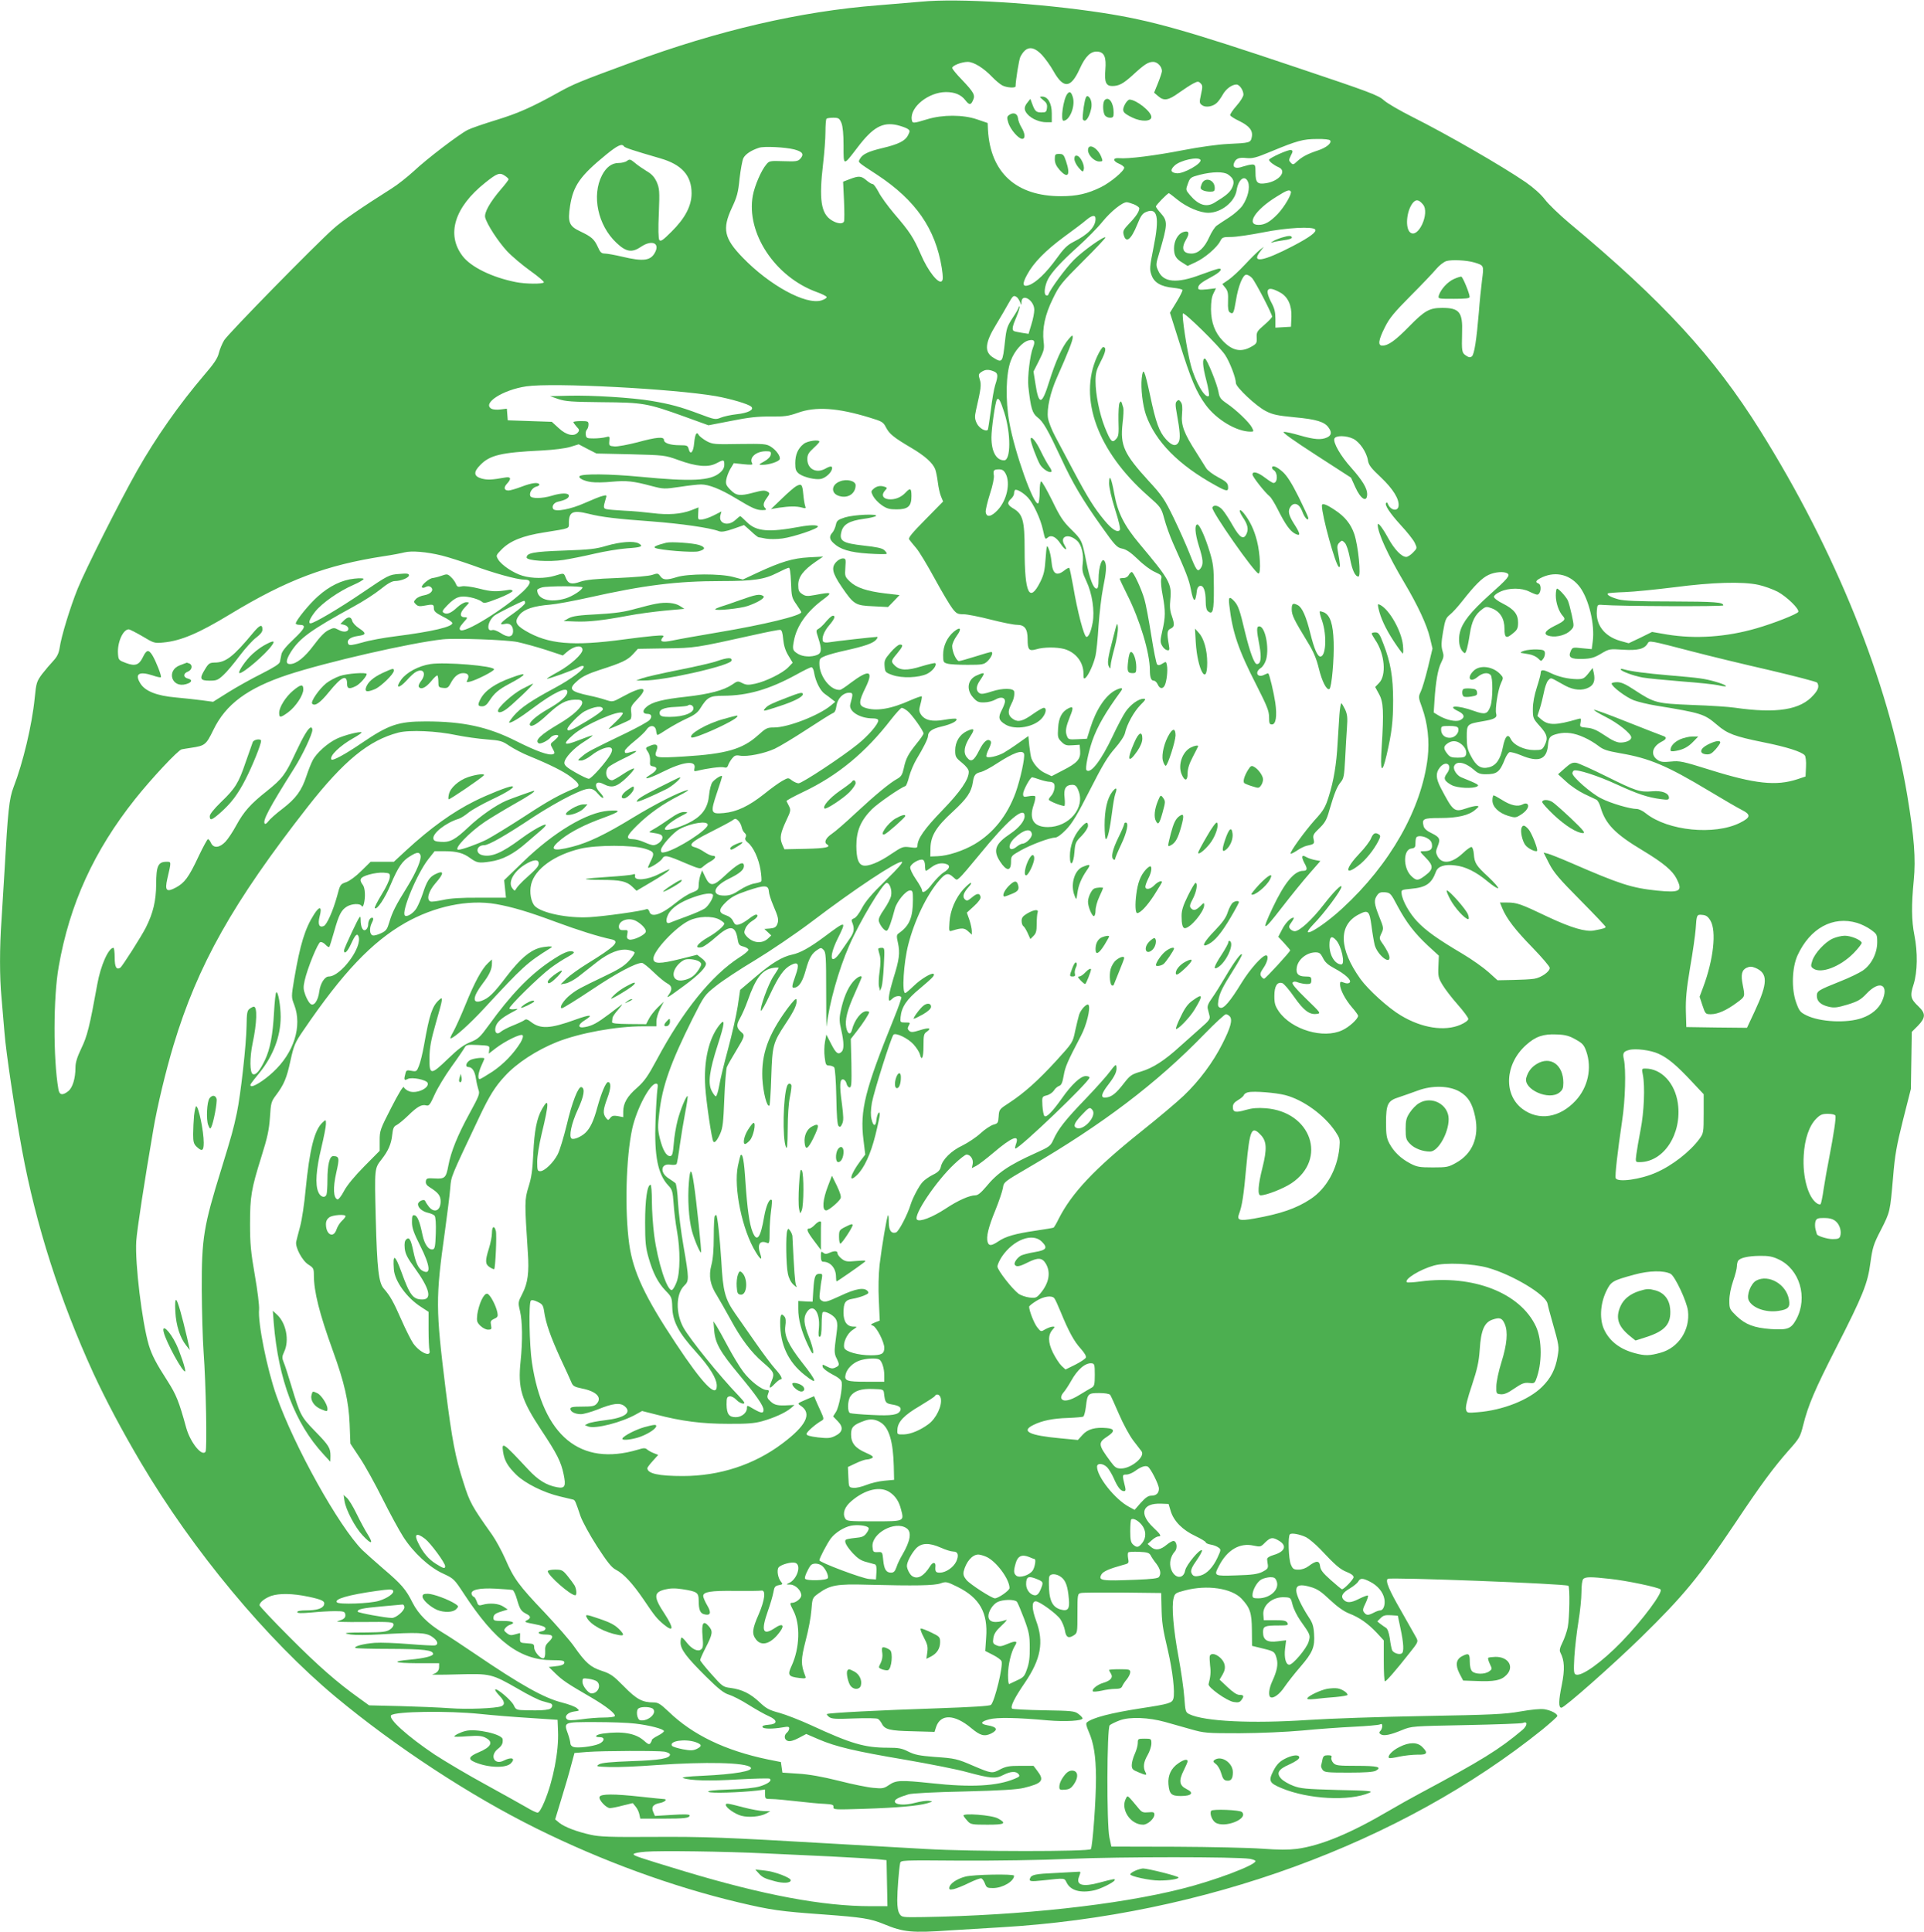 <?xml version="1.0" standalone="no"?>
<!DOCTYPE svg PUBLIC "-//W3C//DTD SVG 20010904//EN"
 "http://www.w3.org/TR/2001/REC-SVG-20010904/DTD/svg10.dtd">
<svg version="1.0" xmlns="http://www.w3.org/2000/svg"
 width="1275pt" height="1280pt" viewBox="0 0 1275 1280"
 preserveAspectRatio="xMidYMid meet">
<g transform="translate(0,1280) scale(0.1,-0.1)"
fill="#4caf50" stroke="none">
<path d="M6105 12789 c-49 -4 -178 -15 -285 -24 -516 -40 -1059 -166 -1636
-379 -343 -126 -381 -142 -479 -196 -177 -99 -272 -141 -419 -186 -82 -25
-166 -54 -187 -65 -57 -29 -270 -191 -357 -273 -43 -39 -108 -91 -147 -115
-204 -129 -327 -214 -385 -266 -120 -106 -701 -699 -725 -740 -13 -22 -29 -60
-35 -85 -8 -34 -33 -71 -97 -145 -166 -195 -320 -414 -444 -633 -114 -201
-344 -658 -394 -782 -50 -124 -109 -316 -120 -394 -6 -36 -17 -58 -42 -85 -19
-20 -52 -59 -74 -87 -36 -49 -39 -58 -49 -159 -18 -181 -78 -430 -140 -590
-29 -75 -38 -158 -60 -555 -6 -102 -15 -249 -20 -326 -13 -181 -13 -380 0
-514 5 -58 14 -163 20 -235 10 -129 68 -515 116 -775 92 -498 251 -994 473
-1479 83 -179 186 -374 314 -591 346 -585 835 -1173 1292 -1554 397 -330 893
-655 1330 -871 436 -216 902 -386 1340 -490 216 -51 272 -59 565 -80 256 -19
307 -27 398 -64 130 -54 185 -59 442 -41 80 5 228 14 330 20 1346 78 2655 557
3593 1312 53 44 97 83 97 88 0 16 -42 38 -86 45 -24 4 -86 -2 -160 -15 -103
-18 -187 -22 -639 -30 -286 -5 -630 -17 -765 -26 -375 -25 -687 -10 -788 38
-26 13 -27 17 -34 113 -4 55 -21 174 -38 265 -34 183 -47 337 -33 390 8 33 13
36 74 52 148 39 310 15 376 -54 57 -61 68 -93 69 -208 l1 -105 65 -16 c83 -20
85 -22 98 -67 11 -41 3 -82 -30 -154 -21 -46 -26 -93 -11 -103 19 -11 61 19
94 69 19 28 66 88 105 133 81 94 96 130 90 218 -3 50 -10 73 -36 111 -48 74
-82 146 -82 176 0 36 27 43 95 23 45 -13 70 -30 128 -85 48 -45 91 -76 126
-90 70 -27 125 -66 184 -128 l47 -51 0 -136 c0 -74 3 -135 8 -135 9 0 74 75
159 183 61 76 62 79 49 105 -8 15 -53 94 -99 175 -84 145 -107 202 -91 216 14
12 1175 -32 1197 -46 11 -7 8 -215 -4 -275 -6 -29 -22 -75 -35 -101 -18 -36
-21 -53 -14 -66 28 -53 30 -111 10 -213 -22 -106 -23 -153 -3 -153 20 0 337
280 527 465 283 277 385 401 626 760 170 255 252 365 353 480 71 79 77 90 96
166 33 133 77 236 219 514 178 349 209 426 227 565 14 99 20 121 69 215 62
122 61 120 81 350 12 147 23 208 66 380 l52 205 3 189 3 189 41 41 c51 53 52
81 4 127 -54 51 -58 70 -33 147 26 83 28 212 5 327 -19 96 -20 198 -4 362 14
144 3 285 -43 563 -126 754 -476 1621 -975 2418 -306 489 -644 857 -1267 1376
-64 54 -137 124 -160 155 -27 35 -74 77 -127 114 -161 110 -521 317 -748 431
-84 42 -170 92 -192 112 -36 33 -95 55 -572 215 -746 251 -970 314 -1293 364
-419 64 -956 98 -1200 74z m799 -352 c22 -24 57 -72 77 -108 67 -119 115 -115
174 15 38 84 74 118 119 114 44 -4 58 -37 51 -120 -7 -81 4 -108 45 -108 45 0
73 15 136 72 78 72 103 88 136 88 28 0 58 -31 58 -61 0 -8 -12 -44 -26 -79
l-26 -64 27 -23 c38 -33 66 -29 137 22 35 25 78 53 96 62 29 15 34 15 48 1 14
-14 14 -23 3 -73 -12 -54 -11 -59 7 -72 23 -17 69 -10 96 14 11 9 29 35 41 56
21 38 61 67 91 67 20 0 46 -38 46 -67 0 -12 -20 -45 -46 -74 -25 -28 -43 -56
-42 -62 2 -7 29 -24 61 -39 67 -33 92 -64 82 -108 -8 -36 -12 -37 -160 -44
-64 -3 -187 -20 -295 -41 -184 -36 -368 -59 -424 -53 -42 4 -43 -19 -2 -36 20
-8 36 -21 36 -27 0 -22 -91 -98 -154 -129 -90 -44 -159 -60 -266 -60 -296 0
-467 156 -483 440 l-2 45 -70 24 c-93 32 -228 32 -330 1 -95 -29 -99 -29 -103
-2 -12 83 111 181 226 182 59 0 101 -17 130 -55 25 -32 36 -32 50 1 16 33 6
52 -74 136 -35 36 -64 71 -64 78 0 15 62 40 103 40 40 0 106 -41 162 -100 22
-23 52 -48 67 -56 29 -15 88 -19 88 -6 0 36 23 180 32 196 37 71 82 75 142 13z
m-1328 -452 c9 -23 14 -72 14 -151 0 -136 -3 -136 91 -13 103 136 167 172 265
150 28 -7 59 -18 69 -25 16 -11 16 -15 2 -43 -19 -37 -64 -59 -169 -84 -93
-22 -133 -41 -149 -71 -14 -25 -21 -18 115 -107 254 -168 385 -356 427 -616 9
-60 9 -79 0 -88 -22 -21 -93 69 -139 178 -49 112 -72 148 -177 270 -42 50 -89
114 -103 143 -15 28 -32 52 -38 52 -7 0 -26 11 -42 25 -35 30 -51 31 -111 8
l-44 -17 6 -125 c3 -69 3 -132 0 -138 -7 -19 -44 -16 -81 7 -72 44 -86 137
-57 380 8 69 15 161 15 206 0 44 3 84 7 87 3 4 24 7 45 7 35 0 41 -4 54 -35z
m3239 -116 c11 -17 -25 -47 -79 -65 -70 -23 -106 -42 -139 -72 -25 -24 -29
-25 -43 -10 -14 14 -14 18 0 47 14 27 15 32 2 37 -15 6 -146 -53 -146 -65 0
-11 31 -35 63 -49 58 -25 5 -92 -84 -106 -56 -9 -69 4 -69 70 0 49 -2 54 -22
54 -13 0 -41 -7 -63 -14 -44 -16 -68 -6 -58 22 11 31 33 41 82 35 40 -4 63 1
161 42 176 73 216 84 307 84 48 1 85 -3 88 -10z m-4680 -39 c6 -9 61 -27 240
-79 143 -41 208 -114 208 -232 0 -83 -43 -165 -133 -254 -58 -58 -72 -67 -81
-55 -6 10 -8 73 -3 176 6 149 4 165 -14 208 -16 34 -33 53 -68 73 -26 16 -61
40 -78 55 -28 23 -34 25 -51 12 -10 -8 -35 -14 -56 -14 -45 0 -82 -28 -110
-82 -69 -134 -27 -331 95 -446 65 -62 104 -68 164 -27 68 46 124 27 95 -33
-29 -60 -77 -67 -223 -32 -47 11 -97 20 -112 20 -22 0 -31 8 -46 43 -24 52
-41 68 -117 104 -74 35 -84 60 -67 170 21 133 67 198 237 337 77 63 107 77
120 56z m1128 -20 c56 -15 67 -32 41 -61 -16 -18 -28 -20 -112 -17 -90 3 -95
2 -114 -22 -34 -40 -77 -141 -89 -205 -46 -248 147 -540 423 -640 34 -12 64
-27 66 -33 2 -6 -14 -16 -36 -23 -103 -30 -342 100 -520 284 -124 128 -137
190 -72 330 34 72 42 101 51 194 7 59 18 120 25 135 14 27 52 52 104 69 33 11
173 4 233 -11z m2692 -69 c13 -23 -112 -94 -157 -89 -41 4 -46 22 -13 52 37
34 155 60 170 37z m183 -97 c38 -26 45 -50 27 -88 -15 -31 -39 -52 -117 -99
-54 -33 -106 -16 -163 51 -28 33 -28 35 -13 75 14 40 18 43 79 59 84 21 158
22 187 2z m-4790 -10 c12 -8 22 -18 22 -22 0 -5 -23 -35 -51 -67 -72 -84 -111
-154 -104 -185 11 -45 85 -159 145 -224 33 -35 102 -93 155 -131 52 -37 92
-71 89 -76 -7 -12 -122 -11 -186 2 -157 31 -298 100 -353 173 -109 143 -53
324 151 486 80 64 96 69 132 44z m4923 -41 c14 -36 -2 -104 -38 -156 -14 -20
-53 -55 -87 -77 -34 -22 -71 -46 -83 -55 -12 -8 -34 -42 -49 -75 -32 -72 -73
-110 -118 -110 -58 0 -71 34 -35 95 26 43 16 61 -24 46 -32 -13 -57 -58 -57
-106 0 -47 12 -69 55 -95 l35 -22 54 25 c60 28 140 96 162 139 13 26 19 28 73
28 33 0 127 14 209 30 159 32 334 41 348 19 10 -16 -37 -51 -146 -108 -201
-105 -283 -118 -217 -35 l22 29 -27 -21 c-15 -12 -59 -55 -97 -96 -38 -41 -88
-87 -110 -102 l-41 -28 21 -26 c16 -20 19 -38 17 -89 -2 -47 2 -67 12 -73 22
-14 26 -6 40 77 15 96 46 173 69 173 10 0 27 -10 38 -22 22 -24 133 -237 133
-256 0 -5 -23 -30 -52 -55 -48 -41 -52 -48 -50 -84 2 -36 -1 -41 -37 -61 -68
-38 -125 -26 -188 40 -52 54 -77 121 -78 208 0 51 5 85 17 107 l16 33 -59 -7
c-49 -5 -59 -3 -59 9 0 20 19 36 88 73 55 29 78 55 50 55 -8 0 -62 -18 -121
-40 -159 -60 -249 -52 -282 27 -16 36 -16 42 6 113 58 197 59 214 9 270 -17
19 -30 37 -30 42 0 9 77 88 86 88 2 0 29 -20 58 -44 61 -49 148 -86 204 -86
85 1 175 72 187 150 12 75 56 105 76 53z m283 -62 c9 -14 -43 -103 -87 -149
-50 -52 -85 -72 -127 -72 -85 0 -23 99 118 186 70 44 87 50 96 35z m876 -86
c47 -56 -32 -229 -85 -185 -34 28 -25 142 17 195 21 26 40 24 68 -10z m-1915
1 c19 -8 35 -20 35 -26 0 -21 -22 -55 -67 -101 -37 -39 -43 -50 -37 -73 15
-61 49 -36 91 68 23 57 34 72 59 82 75 31 89 -36 48 -237 -26 -130 -27 -144
-13 -182 17 -49 62 -76 144 -84 30 -3 58 -9 61 -14 2 -4 -15 -40 -39 -79 l-44
-72 62 -196 c77 -246 112 -329 175 -415 72 -98 205 -177 297 -177 22 0 23 1 9
28 -17 33 -104 117 -168 160 -39 27 -47 38 -53 74 -9 53 -77 220 -90 222 -19
2 -16 -49 9 -144 14 -52 21 -99 17 -103 -23 -23 -90 91 -120 205 -25 92 -61
330 -52 341 10 10 240 -216 279 -274 31 -46 72 -153 72 -187 0 -27 136 -155
199 -186 44 -23 77 -30 191 -41 143 -13 199 -30 225 -69 22 -30 18 -51 -10
-64 -39 -18 -84 -15 -181 13 -48 14 -96 25 -107 23 -12 -2 64 -56 214 -153
l232 -150 28 -62 c36 -81 79 -106 79 -46 0 38 -33 92 -105 173 -72 80 -122
168 -112 194 9 22 78 21 124 -1 42 -20 89 -88 98 -143 5 -32 21 -52 86 -113
81 -77 123 -145 117 -190 -5 -39 -55 -28 -71 15 -2 7 -7 10 -11 6 -13 -12 24
-68 98 -149 41 -44 82 -96 91 -115 17 -36 17 -36 -11 -65 -15 -16 -36 -29 -45
-29 -31 0 -79 50 -120 125 -38 69 -69 109 -69 88 0 -54 68 -202 177 -385 90
-152 149 -279 169 -364 l17 -71 -30 -125 c-17 -69 -38 -141 -48 -161 -16 -34
-16 -38 9 -106 37 -103 50 -219 37 -333 -41 -338 -248 -705 -566 -997 -144
-133 -301 -220 -191 -105 71 72 186 227 186 249 0 18 -52 -34 -118 -119 -79
-102 -160 -176 -192 -176 -10 0 -23 7 -30 15 -11 13 -9 21 9 45 12 17 18 30
14 30 -21 0 -55 -36 -77 -79 l-25 -48 40 -43 c21 -23 39 -44 39 -47 0 -9 -164
-188 -173 -188 -5 0 -15 8 -20 17 -8 13 -5 25 16 55 27 39 36 83 17 83 -25 0
-106 -91 -161 -180 -77 -126 -120 -176 -143 -167 -15 6 -17 14 -12 48 8 49 25
84 100 203 31 49 56 94 56 100 -1 21 -50 -45 -107 -142 -31 -53 -72 -119 -91
-145 -25 -35 -33 -54 -28 -72 3 -14 9 -35 12 -48 4 -19 -6 -32 -58 -77 -34
-30 -96 -86 -138 -123 -103 -94 -179 -143 -259 -167 -62 -18 -72 -25 -114 -79
-51 -66 -80 -89 -117 -93 -39 -5 -34 23 15 86 46 60 59 90 53 122 -2 14 -12 5
-40 -33 -20 -28 -94 -111 -165 -185 -134 -139 -181 -199 -213 -271 -18 -40
-26 -46 -117 -87 -178 -80 -253 -131 -329 -224 -33 -39 -54 -56 -70 -56 -39 0
-114 -33 -197 -88 -90 -59 -173 -90 -190 -73 -27 27 128 257 248 369 36 34 72
62 80 62 26 0 47 -32 41 -62 l-6 -28 29 15 c16 8 67 47 113 86 123 105 176
126 151 59 -6 -17 -8 -30 -4 -30 28 0 491 443 491 470 0 6 -11 10 -25 10 -34
0 -94 -56 -159 -149 -64 -90 -103 -129 -115 -115 -5 5 -11 36 -13 68 -3 59 -3
60 28 68 18 4 39 19 48 32 8 14 24 27 35 31 14 4 22 21 30 68 10 59 24 91 114
263 37 69 65 183 51 205 -9 15 -52 -29 -63 -65 -5 -17 -17 -65 -26 -107 -16
-77 -16 -77 -125 -197 -123 -134 -213 -214 -312 -279 -65 -42 -67 -44 -70 -90
-3 -43 -5 -47 -35 -55 -17 -5 -56 -30 -85 -57 -29 -27 -84 -63 -120 -81 -73
-34 -133 -93 -143 -141 -5 -22 -18 -36 -53 -53 -26 -13 -57 -35 -68 -48 -23
-24 -66 -106 -79 -148 -20 -67 -79 -180 -97 -186 -32 -10 -48 14 -48 69 0 28
-2 48 -5 45 -8 -8 -41 -205 -56 -328 -7 -65 -9 -155 -5 -238 l6 -132 -33 -13
c-28 -12 -30 -15 -12 -21 24 -8 76 -110 75 -147 0 -39 -18 -49 -90 -49 -82 0
-167 24 -175 49 -10 32 18 94 54 118 34 23 34 23 7 23 -42 0 -66 32 -66 91 0
67 11 85 58 93 21 3 56 13 76 21 31 13 36 18 26 30 -22 27 -80 17 -181 -31
-83 -38 -101 -44 -120 -34 -19 11 -21 18 -15 63 3 29 8 67 12 84 5 29 4 33
-14 33 -30 0 -36 -16 -42 -105 l-5 -80 -47 2 -48 3 0 -53 c0 -69 20 -145 63
-237 27 -58 36 -69 36 -48 1 14 -12 60 -29 101 -34 85 -37 126 -14 162 42 64
90 1 81 -103 -5 -48 -3 -62 6 -59 8 2 12 29 12 80 0 41 3 79 7 82 12 12 68
-16 85 -42 11 -17 14 -37 10 -71 -3 -26 -9 -72 -13 -103 -5 -43 -3 -65 10 -89
21 -43 20 -48 -8 -61 -18 -9 -30 -7 -55 6 -31 16 -33 16 -29 -2 2 -10 29 -31
63 -49 42 -21 61 -38 63 -53 6 -39 -18 -165 -38 -196 l-19 -30 31 -32 c40 -41
33 -73 -19 -98 -31 -15 -48 -16 -112 -9 -56 7 -76 13 -76 23 0 13 60 66 102
89 14 8 13 15 -9 63 -14 30 -29 64 -34 76 l-9 22 -50 -21 c-64 -28 -63 -26
-36 -44 73 -51 34 -130 -125 -249 -186 -140 -415 -215 -659 -215 -160 0 -234
16 -235 52 0 5 16 26 36 48 l36 40 -28 11 c-16 6 -36 17 -44 24 -14 12 -23 12
-62 0 -382 -114 -630 90 -703 579 -17 116 -22 393 -7 408 6 6 23 3 45 -8 32
-15 37 -23 43 -63 11 -79 44 -171 108 -311 35 -74 68 -147 74 -162 9 -22 21
-28 69 -38 96 -19 135 -60 97 -101 -14 -16 -31 -19 -96 -19 -62 0 -78 -3 -78
-15 0 -19 31 -35 70 -35 17 0 66 14 108 30 103 42 150 48 181 23 51 -42 1 -78
-128 -93 -51 -6 -103 -16 -114 -22 l-21 -11 23 -9 c48 -17 222 27 320 83 l36
20 95 -24 c167 -44 303 -61 475 -61 123 -1 175 3 225 17 79 22 156 57 190 86
l25 22 -40 -2 c-71 -4 -92 1 -118 25 -23 21 -25 29 -17 50 8 22 7 26 -9 26
-32 0 -110 60 -156 122 -25 33 -70 108 -101 166 -31 59 -66 121 -76 137 l-20
30 5 -61 c7 -84 39 -141 164 -291 116 -140 163 -207 163 -235 0 -24 -15 -23
-67 7 -42 25 -43 25 -43 5 0 -31 -35 -60 -74 -60 -45 0 -60 21 -61 84 0 44 3
51 20 54 12 2 31 -8 45 -23 13 -14 33 -25 44 -25 17 0 11 9 -30 53 -122 126
-319 370 -364 449 -54 97 -51 226 5 280 32 30 32 46 -5 259 -17 96 -33 227
-37 293 -3 65 -11 122 -17 127 -6 5 -27 20 -46 32 -60 39 -50 101 14 90 19 -3
36 -1 40 5 3 5 13 61 21 123 9 63 25 161 36 218 11 57 18 105 16 108 -8 8 -49
-91 -67 -162 -10 -39 -22 -108 -25 -153 -6 -69 -10 -82 -25 -82 -25 0 -48 41
-67 116 -14 57 -15 80 -4 169 20 179 75 333 220 624 79 156 79 157 157 219 44
35 159 111 258 170 99 60 265 172 375 255 287 218 558 397 597 397 13 0 -22
-41 -106 -123 -92 -89 -134 -139 -158 -184 -18 -35 -41 -65 -53 -68 -14 -5
-18 -12 -13 -23 18 -42 15 -68 -12 -107 -15 -22 -43 -62 -62 -90 -67 -98 -83
-42 -23 81 63 127 61 127 -85 18 -98 -73 -161 -108 -214 -119 -66 -14 -136
-56 -240 -145 l-105 -89 -16 -108 c-9 -59 -38 -187 -64 -283 -26 -96 -53 -206
-59 -245 -7 -38 -17 -70 -22 -69 -5 0 -17 16 -27 35 -27 50 -16 134 39 304 47
145 51 182 13 135 -72 -89 -107 -240 -95 -415 6 -94 42 -341 53 -358 8 -14 25
5 46 52 17 38 21 76 27 231 4 102 12 196 17 210 6 14 34 63 62 109 56 92 59
102 35 121 -34 29 -36 48 -10 93 13 23 36 74 50 114 55 155 96 208 171 220 19
3 35 3 35 0 0 -3 -16 -28 -35 -57 -34 -51 -93 -215 -82 -227 4 -3 31 45 60
108 58 123 92 171 139 195 49 25 57 6 30 -69 -27 -77 -28 -87 -1 -80 28 8 49
43 70 120 21 75 39 106 75 129 24 16 26 16 42 0 15 -15 17 -46 17 -274 0 -141
1 -246 3 -232 16 149 80 376 149 533 70 161 224 417 249 417 20 0 37 -48 29
-86 -3 -17 -24 -57 -46 -89 -28 -40 -39 -64 -35 -79 9 -31 42 -70 54 -62 11 6
31 64 52 144 13 49 73 122 101 122 17 0 19 -8 19 -60 0 -119 -23 -174 -93
-223 -16 -11 -17 -18 -6 -66 14 -66 9 -108 -31 -235 -28 -93 -37 -146 -24
-146 3 0 12 7 20 15 16 16 50 20 57 8 3 -5 -20 -69 -50 -143 -191 -471 -225
-607 -201 -802 l12 -98 -32 -42 c-68 -91 -82 -151 -23 -94 48 46 91 140 122
264 16 64 29 126 29 137 0 32 -18 3 -22 -35 -4 -46 -21 -45 -32 3 -7 26 -6 61
2 110 13 72 127 434 143 451 14 16 96 -23 133 -64 20 -22 38 -51 42 -65 12
-50 24 -24 24 54 0 71 2 82 22 95 35 25 14 29 -46 10 -45 -14 -58 -15 -70 -5
-11 10 -13 18 -6 31 14 26 14 25 -22 25 -32 0 -33 2 -30 35 6 67 40 118 128
190 85 72 100 87 91 97 -11 10 -84 -33 -131 -79 -28 -27 -53 -48 -57 -48 -23
0 -11 199 20 321 41 160 123 331 206 426 41 48 59 52 92 21 23 -21 23 -21 44
-2 12 10 70 78 128 149 189 232 301 328 301 257 0 -32 -38 -78 -93 -115 -102
-68 -118 -111 -70 -185 43 -66 73 -67 73 -2 0 38 2 40 64 75 70 39 193 85 228
85 13 0 42 20 73 53 41 42 74 98 158 263 83 164 119 223 166 276 34 39 62 81
66 100 13 59 59 142 102 186 36 36 39 42 21 42 -33 0 -86 -38 -119 -86 -17
-25 -55 -97 -85 -161 -76 -161 -147 -254 -174 -226 -10 9 11 114 38 193 34 97
89 192 191 331 17 23 2 25 -38 5 -66 -35 -128 -129 -166 -251 l-22 -70 -61 -3
c-59 -3 -63 -2 -72 23 -12 30 -6 60 21 128 24 58 22 70 -10 54 -44 -22 -65
-62 -69 -131 -4 -59 -2 -67 22 -91 23 -23 34 -26 74 -23 l47 3 3 -41 c4 -54
-19 -80 -116 -129 l-73 -38 -40 19 c-40 17 -78 58 -94 99 -4 11 -10 49 -14 84
l-6 64 -65 -46 c-36 -26 -81 -55 -100 -66 -43 -23 -105 -36 -113 -24 -3 5 4
28 16 51 14 29 18 45 11 52 -19 19 -45 -2 -75 -62 -35 -70 -54 -81 -81 -47
-26 31 -19 76 21 138 34 52 28 60 -23 36 -47 -23 -76 -71 -76 -127 0 -42 4
-49 45 -82 29 -24 45 -45 45 -60 0 -51 -55 -131 -177 -257 -116 -120 -162
-186 -163 -232 0 -15 -6 -17 -49 -11 -47 6 -52 4 -127 -46 -80 -55 -154 -84
-186 -74 -30 9 -42 45 -43 129 0 100 29 168 103 243 42 41 188 142 223 154 5
2 16 30 24 63 9 33 31 85 49 115 45 74 76 136 76 153 0 29 28 49 90 63 65 15
109 38 97 51 -4 3 -38 1 -77 -6 -82 -15 -131 -4 -157 35 -13 21 -14 31 -3 69
7 25 11 48 8 51 -3 2 -35 -9 -72 -25 -131 -59 -231 -76 -305 -50 -42 15 -41
40 6 135 54 112 23 121 -100 29 -32 -25 -64 -46 -70 -46 -62 -6 -136 88 -137
172 0 34 3 38 40 53 23 9 82 25 133 36 126 28 181 47 202 70 10 11 13 20 8 20
-20 0 -288 -30 -319 -36 -19 -3 -35 -1 -39 5 -12 21 5 68 41 109 34 40 43 62
24 62 -10 0 -28 -17 -61 -56 -9 -10 -24 -24 -34 -30 -18 -10 -18 -13 -2 -62
24 -74 22 -100 -9 -112 -39 -15 -93 -12 -125 7 -36 22 -39 30 -28 86 18 99 85
194 193 274 65 48 60 52 -50 31 -55 -10 -66 -9 -88 6 -22 14 -26 24 -26 61 0
52 33 96 114 152 l51 35 -95 -5 c-107 -6 -183 -29 -341 -102 l-96 -45 -64 17
c-85 23 -302 22 -374 -1 -67 -21 -91 -20 -109 6 -14 20 -18 21 -53 9 -22 -8
-119 -16 -233 -21 -142 -5 -208 -12 -243 -24 -58 -21 -81 -15 -97 24 -14 35
-11 34 -74 15 -63 -19 -149 -19 -213 0 -61 18 -138 70 -161 107 -16 27 -16 28
22 67 56 57 140 91 281 113 179 29 165 23 165 66 1 71 27 83 129 58 86 -22
186 -34 421 -51 195 -15 385 -42 445 -65 17 -6 43 -2 95 16 l71 25 45 -40 c24
-23 47 -41 51 -41 5 -1 27 -4 49 -9 23 -4 72 -4 109 1 73 10 235 64 235 79 0
12 -54 11 -118 -1 -209 -39 -290 -32 -353 31 -21 21 -41 39 -43 39 -3 0 -17
-11 -32 -25 -48 -45 -114 -25 -100 30 l7 26 -49 -25 c-27 -14 -62 -26 -78 -28
-28 -3 -29 -2 -27 38 l2 42 -48 -19 c-69 -26 -153 -32 -256 -19 -49 6 -133 14
-185 16 -52 3 -106 7 -119 10 -24 5 -24 11 -6 72 7 21 5 23 -21 16 -16 -3 -69
-25 -119 -47 -91 -41 -195 -61 -209 -39 -11 18 5 42 33 48 46 10 71 23 71 39
0 20 -49 20 -114 0 -64 -19 -135 -20 -142 -1 -8 22 14 55 41 62 14 3 22 10 19
15 -9 15 -49 10 -118 -16 -37 -14 -75 -25 -86 -25 -29 0 -34 19 -11 44 32 34
27 49 -11 42 -90 -16 -117 -17 -156 -7 -53 15 -56 43 -9 90 63 65 137 83 407
96 79 4 158 14 190 24 l55 17 59 -31 59 -30 226 -5 c223 -6 227 -6 316 -38
120 -44 197 -50 250 -23 51 27 55 27 55 -8 0 -20 -9 -37 -30 -54 -62 -53 -188
-59 -528 -26 -202 19 -383 21 -401 4 -11 -12 30 -33 77 -39 26 -4 87 -3 136 2
99 9 143 4 263 -28 80 -21 85 -21 188 -6 58 9 121 16 141 16 51 0 128 -30 229
-91 111 -67 138 -79 177 -79 25 0 29 3 20 12 -17 17 -15 35 10 69 19 26 20 31
8 39 -20 13 -36 12 -100 -5 -86 -23 -111 -20 -149 19 -29 29 -33 40 -28 68 3
18 15 51 27 71 l23 38 65 -7 c49 -5 63 -4 57 5 -23 38 25 81 91 81 31 0 35 -3
32 -22 -2 -14 -18 -31 -43 -45 -40 -22 -40 -23 -11 -23 41 0 107 21 113 37 7
19 -23 61 -60 84 -29 18 -47 19 -207 17 -165 -3 -177 -2 -217 19 -23 13 -46
31 -52 40 -14 27 -25 8 -31 -54 -5 -60 -25 -81 -36 -39 -6 24 -11 26 -59 26
-64 0 -105 14 -105 35 0 23 -49 19 -177 -16 -63 -16 -131 -29 -151 -27 -35 3
-37 5 -34 36 3 32 2 32 -25 25 -15 -4 -50 -8 -78 -8 -45 0 -50 2 -53 24 -2 13
1 28 7 34 6 6 11 21 11 34 0 21 -4 23 -50 23 -27 0 -50 -3 -50 -7 0 -4 10 -17
21 -30 18 -18 20 -25 9 -38 -25 -30 -77 -19 -127 28 l-46 42 -146 5 -146 5 -3
39 -3 38 -42 -5 c-22 -3 -49 -1 -59 4 -66 36 74 126 230 149 177 26 973 -16
1257 -65 99 -18 215 -52 234 -70 21 -20 -22 -42 -99 -50 -36 -4 -82 -14 -102
-22 -37 -15 -41 -14 -145 25 -125 47 -193 65 -318 86 -124 21 -395 38 -545 34
l-125 -3 55 -19 c47 -16 89 -19 290 -21 273 -2 300 -7 545 -95 l160 -58 150
29 c114 23 177 30 260 29 94 -1 120 3 180 24 120 44 266 34 478 -31 82 -25 90
-29 108 -64 22 -44 52 -68 169 -137 90 -53 143 -101 158 -142 5 -14 13 -52 17
-85 4 -33 13 -75 21 -94 l14 -34 -117 -119 c-89 -90 -115 -122 -108 -132 6 -8
26 -34 47 -58 20 -23 75 -115 123 -203 48 -88 101 -177 117 -197 26 -34 35
-38 73 -38 24 0 105 -16 179 -35 75 -19 153 -35 175 -35 51 0 71 -26 71 -95 0
-71 9 -81 58 -67 48 15 134 15 184 2 76 -21 128 -87 128 -161 0 -35 2 -40 14
-30 20 17 54 92 66 146 6 25 15 114 20 198 6 83 19 197 30 251 21 103 24 144
14 170 -18 46 -44 -24 -44 -116 0 -41 -4 -58 -13 -58 -21 0 -45 62 -68 177
-28 143 -30 146 -102 217 -52 51 -73 83 -124 189 -35 70 -67 127 -73 127 -6 0
-10 -29 -10 -69 0 -39 -5 -73 -10 -76 -29 -18 -156 339 -191 535 -27 151 -23
326 10 411 24 64 76 123 117 133 38 10 47 -4 30 -46 -20 -48 -38 -197 -31
-261 16 -143 26 -175 60 -202 38 -28 68 -81 156 -269 77 -167 142 -276 267
-452 92 -130 104 -142 138 -149 27 -5 56 -24 104 -70 36 -36 87 -74 114 -85
43 -20 47 -24 41 -48 -3 -15 1 -63 10 -107 19 -103 19 -144 -2 -233 -15 -66
-15 -77 -2 -100 8 -15 23 -28 33 -30 16 -3 18 1 12 35 -14 80 -12 97 12 108
26 12 27 27 7 86 -12 32 -14 62 -9 110 10 101 -7 130 -204 365 -101 120 -145
207 -167 329 -20 109 -34 140 -35 73 0 -28 16 -98 40 -174 25 -79 37 -131 31
-137 -17 -17 -51 4 -101 64 -68 82 -109 147 -206 329 -45 85 -100 189 -122
230 -22 41 -43 95 -47 120 -9 61 15 170 61 272 70 157 104 243 103 263 0 17
-4 15 -28 -13 -42 -49 -85 -144 -128 -281 -49 -158 -69 -160 -92 -9 l-12 76
37 73 c33 66 36 78 30 126 -10 87 9 177 61 283 43 89 56 105 200 249 85 84
152 156 149 158 -10 10 -149 -89 -209 -149 -55 -55 -157 -194 -169 -229 -2 -7
-9 -9 -17 -5 -15 9 -7 65 14 106 24 46 88 116 197 214 59 53 134 129 165 168
55 67 130 128 160 128 8 0 29 -7 48 -14z m-255 -96 c0 -53 -49 -104 -147 -153
-41 -21 -64 -44 -112 -111 -67 -93 -136 -159 -182 -175 -43 -15 -47 7 -12 70
42 78 121 159 246 251 62 45 127 94 145 110 39 33 62 36 62 8z m2510 -289 c65
-20 64 -19 51 -118 -6 -48 -16 -144 -21 -213 -15 -180 -30 -278 -46 -291 -11
-9 -20 -8 -39 5 -28 18 -29 29 -26 151 5 137 -18 165 -132 165 -84 0 -116 -18
-217 -121 -94 -96 -140 -129 -180 -129 -30 0 -26 36 17 121 30 61 61 98 171
209 74 74 150 154 170 178 19 23 49 46 66 52 36 11 135 6 186 -9z m-1285 -200
c50 -28 76 -85 73 -161 l-3 -65 -52 -3 -51 -3 0 58 c0 44 -6 70 -26 107 -49
93 -28 116 59 67z m-1748 -29 c7 -4 16 -19 22 -32 10 -25 10 -25 10 -2 2 63
85 13 85 -51 0 -19 -8 -62 -19 -96 l-19 -63 -45 7 c-25 4 -49 9 -53 12 -13 8
-9 32 18 94 14 34 23 64 20 67 -3 3 -6 1 -6 -5 0 -6 -18 -37 -40 -70 -35 -54
-41 -69 -50 -154 -16 -143 -18 -145 -77 -109 -62 37 -57 98 19 221 28 46 64
108 80 137 30 54 35 57 55 44z m-153 -492 c30 -11 32 -28 11 -91 -8 -24 -21
-100 -29 -168 -9 -68 -18 -126 -20 -129 -15 -14 -58 12 -73 43 -14 30 -15 43
-5 88 33 144 36 167 25 202 -10 31 -9 37 10 50 25 17 46 19 81 5z m71 -273
c45 -140 44 -317 -1 -317 -52 0 -84 57 -84 152 0 59 25 232 36 250 11 17 24
-6 49 -85z m10 -407 c32 -63 7 -176 -55 -241 -42 -44 -73 -49 -78 -12 -2 12
11 66 28 120 19 57 29 109 26 124 -6 33 0 39 35 39 21 0 32 -7 44 -30z m147
-157 c35 -37 84 -142 99 -212 15 -67 15 -67 33 -52 23 19 54 4 83 -40 30 -45
53 -53 27 -10 -35 59 28 80 84 28 30 -28 45 -90 37 -152 -5 -44 -2 -60 24
-115 39 -82 56 -198 42 -275 -11 -59 -26 -95 -41 -95 -16 0 -60 167 -89 340
-11 61 -22 114 -25 117 -3 3 -17 -4 -32 -16 -53 -42 -79 -24 -86 59 -3 30 -11
69 -19 85 -12 28 -13 25 -20 -66 -5 -78 -12 -108 -35 -154 -72 -144 -104 -77
-104 213 0 193 -12 236 -75 273 -40 24 -43 38 -15 64 11 10 20 26 20 35 0 9 3
19 6 23 10 9 55 -17 86 -50z m-3884 -384 c45 -11 137 -41 205 -65 134 -50 293
-94 337 -94 55 0 54 -23 -2 -77 -127 -119 -392 -283 -418 -257 -9 9 -3 21 20
48 30 33 31 36 11 36 -36 0 -36 28 0 66 32 33 32 34 9 34 -14 0 -39 -15 -60
-34 -40 -38 -68 -50 -90 -36 -12 8 -8 16 24 49 55 57 86 67 154 53 30 -6 63
-19 73 -27 16 -15 25 -13 113 21 53 21 95 43 93 49 -2 5 -13 9 -23 7 -86 -14
-117 -13 -198 8 -52 13 -98 19 -116 15 -25 -6 -31 -3 -39 17 -5 13 -20 33 -33
45 -22 21 -26 21 -63 8 -22 -8 -48 -14 -57 -15 -22 0 -80 -49 -72 -61 3 -5 14
-5 25 2 15 7 24 7 34 -1 23 -19 1 -46 -43 -54 -21 -3 -46 -14 -56 -25 -16 -17
-16 -20 0 -35 11 -12 25 -15 50 -10 64 12 69 11 69 -16 0 -20 11 -30 59 -55
33 -16 61 -35 63 -42 8 -25 -133 -58 -377 -89 -74 -9 -173 -27 -219 -41 -65
-18 -86 -21 -92 -11 -15 25 10 47 62 54 58 8 59 18 6 53 -21 14 -40 35 -43 48
-8 29 -28 29 -56 1 l-22 -22 24 -6 c14 -3 26 -13 28 -22 5 -24 -29 -31 -63
-12 -30 16 -34 16 -68 -1 -24 -11 -57 -45 -97 -99 -61 -82 -116 -126 -159
-126 -29 0 -27 27 7 81 59 92 131 144 417 301 61 33 140 84 177 114 44 36 76
54 94 54 41 0 94 22 94 38 0 12 -13 14 -66 9 -66 -5 -70 -7 -244 -125 -153
-104 -319 -202 -342 -202 -18 0 -5 32 31 78 46 57 157 135 254 177 37 16 67
34 67 39 0 5 -26 6 -62 2 -81 -8 -166 -49 -242 -118 -57 -50 -146 -160 -146
-179 0 -5 11 -9 24 -9 48 0 39 -22 -37 -94 -50 -47 -78 -81 -82 -101 -3 -16
-8 -39 -10 -50 -3 -14 -39 -37 -122 -79 -64 -32 -163 -87 -219 -122 l-102 -64
-74 10 c-40 5 -119 14 -175 19 -125 11 -202 42 -233 93 -39 63 -9 82 81 53 28
-10 52 -15 55 -12 7 6 -32 105 -56 145 -25 40 -39 38 -63 -12 -25 -52 -51 -62
-112 -39 -48 18 -50 20 -53 60 -6 75 33 163 71 163 7 0 48 -21 91 -46 75 -45
79 -47 139 -41 116 11 234 61 443 188 377 228 635 325 1019 384 55 8 116 20
135 25 47 12 147 4 248 -21z m2314 -178 c3 -93 5 -102 36 -146 17 -25 32 -48
32 -51 0 -23 -247 -83 -552 -134 -130 -22 -266 -46 -302 -54 -69 -14 -88 -8
-64 21 12 14 5 15 -67 9 -44 -4 -127 -14 -185 -22 -346 -47 -507 -33 -660 58
-65 39 -72 62 -35 107 31 36 93 56 202 65 39 3 152 24 251 46 370 83 586 110
882 110 214 0 286 11 370 54 36 18 70 34 77 34 7 2 12 -30 15 -97z m4747 60
c21 -13 5 -33 -121 -145 -122 -110 -177 -179 -193 -244 -13 -51 -5 -106 19
-130 14 -14 16 -13 24 9 5 13 15 61 22 107 13 87 35 130 82 165 25 19 30 19
65 6 54 -21 83 -68 83 -135 0 -63 12 -68 59 -28 26 21 31 33 31 69 0 55 -26
88 -101 126 -33 16 -59 36 -59 45 0 8 19 24 43 34 57 26 141 26 192 0 22 -11
45 -20 51 -20 25 0 33 64 9 74 -25 9 -17 22 27 42 92 41 188 15 249 -68 59
-82 98 -246 84 -356 l-7 -53 -64 6 c-61 7 -64 6 -75 -19 -19 -42 0 -54 79 -52
55 2 77 8 122 35 54 32 56 32 147 26 97 -6 141 5 162 42 11 20 9 21 301 -55
107 -28 334 -83 505 -122 170 -40 313 -77 317 -83 15 -23 8 -47 -24 -82 -86
-99 -244 -124 -523 -84 -38 6 -165 14 -281 18 -238 10 -249 12 -385 101 -56
37 -85 50 -112 50 -20 0 -37 -4 -37 -9 0 -20 95 -91 147 -111 30 -11 96 -27
146 -35 305 -50 320 -55 406 -128 68 -59 118 -77 306 -115 155 -31 255 -63
275 -87 6 -8 10 -39 8 -77 l-3 -63 -54 -18 c-140 -46 -279 -32 -582 63 -179
56 -199 60 -256 54 -49 -5 -68 -3 -87 10 -50 32 -39 88 24 121 36 18 38 31 8
40 -13 4 -119 46 -236 92 -117 47 -216 83 -219 80 -3 -3 32 -24 77 -47 82 -41
170 -111 170 -136 0 -19 -33 -34 -72 -34 -23 0 -55 14 -103 47 -52 35 -81 48
-118 51 -48 5 -49 5 -43 35 5 27 4 29 -17 23 -147 -43 -196 -43 -243 -3 l-26
23 16 49 c9 28 21 76 27 107 6 32 18 67 27 78 15 18 20 19 42 7 14 -8 47 -26
74 -41 55 -29 112 -34 155 -11 33 17 43 46 33 95 l-8 34 -29 -37 c-27 -33 -35
-37 -75 -37 -58 1 -121 15 -173 40 -51 25 -67 25 -67 1 0 -10 -12 -54 -26 -97
-16 -50 -26 -102 -26 -141 0 -60 1 -64 46 -114 50 -55 56 -81 31 -129 -14 -27
-20 -30 -68 -30 -66 0 -136 33 -155 73 -19 40 -38 20 -53 -55 -16 -79 -44
-120 -92 -132 -52 -13 -84 7 -119 74 -23 43 -28 65 -28 126 0 86 1 87 106 105
78 13 97 24 89 50 -9 27 12 162 32 203 16 34 16 36 -3 57 -49 54 -137 66 -179
24 -47 -46 -24 -82 26 -41 33 28 68 33 87 14 16 -16 15 -162 -1 -207 -19 -53
-35 -58 -108 -32 -110 40 -189 38 -104 -2 41 -20 45 -43 10 -59 -28 -13 -93 2
-143 32 l-31 19 5 78 c8 127 23 212 45 254 17 34 18 45 8 77 -9 30 -8 57 4
127 13 77 19 91 45 112 17 13 54 54 83 91 81 103 130 153 174 173 43 20 101
24 124 10z m1664 -76 c37 -8 95 -29 128 -46 60 -33 143 -113 136 -133 -5 -14
-165 -77 -277 -109 -199 -58 -405 -72 -593 -41 l-99 17 -77 -38 -78 -37 -57
16 c-104 30 -162 106 -154 201 3 39 4 40 38 37 111 -9 800 -12 800 -3 0 21
-53 25 -345 26 -221 0 -313 4 -350 14 -51 14 -79 30 -70 39 2 3 53 7 112 9 60
2 207 17 328 32 252 33 452 39 558 16z m-7793 -17 c0 -16 -66 -59 -112 -73
-104 -31 -188 -6 -188 56 0 4 14 12 32 17 38 10 268 10 268 0z m-380 -103 c0
-8 -36 -40 -80 -71 -82 -57 -100 -79 -55 -68 33 8 55 -11 55 -47 0 -41 -32
-47 -81 -14 -24 15 -47 24 -58 20 -40 -12 -29 59 14 95 16 14 184 98 198 99 4
1 7 -6 7 -14z m1710 -240 c4 -41 14 -75 34 -108 l29 -48 -29 -30 c-37 -39
-149 -94 -219 -109 -46 -10 -60 -9 -86 4 -29 15 -33 14 -67 -10 -56 -38 -152
-63 -302 -80 -157 -17 -229 -35 -266 -68 -29 -24 -26 -46 6 -46 28 0 34 -19
14 -41 -10 -11 -79 -49 -153 -85 -241 -116 -259 -126 -293 -155 -33 -28 -33
-28 -8 -28 14 -1 45 15 69 34 51 41 116 64 132 48 8 -8 6 -19 -4 -39 -26 -49
-128 -164 -145 -164 -9 0 -49 19 -89 42 -55 31 -73 47 -73 63 0 32 63 99 131
141 32 20 58 39 55 41 -2 2 -42 -12 -90 -31 -101 -40 -112 -30 -38 35 74 66
306 168 329 145 4 -4 -16 -30 -45 -57 -29 -27 -51 -49 -48 -49 8 0 130 53 142
62 7 5 10 24 7 48 -5 36 -2 43 46 93 74 79 28 83 -105 10 -64 -35 -64 -35
-111 -20 -27 9 -73 21 -103 27 -136 29 -148 44 -79 103 29 25 71 45 142 68
147 47 186 65 222 105 l32 35 184 3 c196 3 192 2 589 90 85 19 162 34 170 33
11 -2 16 -19 20 -62z m-1760 -19 c41 -9 126 -32 188 -52 l112 -37 23 20 c48
44 107 54 107 17 0 -28 -80 -100 -159 -144 -44 -24 -79 -46 -77 -47 5 -5 178
57 208 75 15 9 31 12 35 8 14 -14 -78 -84 -196 -147 -151 -81 -221 -129 -265
-180 -20 -24 -34 -44 -32 -46 8 -8 71 30 160 97 137 103 226 144 226 106 0
-27 -45 -67 -130 -115 -80 -46 -132 -93 -117 -107 12 -13 53 13 118 74 78 72
118 94 178 96 35 1 46 -3 49 -16 5 -28 -57 -87 -152 -143 -124 -73 -165 -112
-136 -130 11 -7 61 17 79 39 13 16 51 22 51 9 0 -4 -12 -17 -27 -30 -28 -22
-28 -22 -11 -53 15 -27 16 -32 3 -37 -28 -10 -107 18 -245 87 -186 94 -352
130 -598 130 -183 0 -245 -21 -426 -144 -107 -73 -193 -120 -200 -108 -14 23
56 91 147 142 32 18 56 35 53 37 -8 9 -111 -17 -163 -41 -62 -29 -138 -97
-162 -146 -10 -19 -28 -65 -40 -101 -32 -98 -70 -149 -158 -217 -44 -33 -86
-71 -95 -84 -9 -12 -19 -20 -23 -16 -18 17 29 105 195 368 55 87 120 225 120
254 0 9 -4 16 -9 16 -16 0 -49 -54 -102 -167 -67 -145 -88 -172 -190 -254
-110 -87 -153 -136 -204 -229 -22 -41 -54 -89 -71 -107 -39 -41 -79 -45 -96
-8 -6 14 -15 25 -20 25 -4 0 -32 -51 -62 -114 -65 -139 -93 -176 -151 -207
-62 -33 -74 -20 -56 59 27 116 27 112 -6 112 -55 0 -68 -28 -68 -149 -1 -110
-20 -190 -68 -286 -28 -56 -157 -259 -170 -267 -26 -16 -37 5 -37 68 0 35 -4
64 -8 64 -33 0 -85 -117 -107 -240 -51 -282 -67 -346 -106 -426 -28 -59 -39
-94 -39 -128 0 -71 -19 -134 -48 -156 -37 -30 -59 -26 -65 13 -35 201 -34 612
2 812 72 414 234 768 506 1110 109 137 285 325 309 330 11 2 39 7 61 10 94 14
100 19 149 119 82 170 227 277 493 365 256 84 814 212 1028 235 85 9 422 -3
495 -18z m1965 -203 c9 -56 40 -119 70 -140 14 -10 36 -26 48 -36 l22 -17 -30
-25 c-80 -66 -283 -145 -375 -145 -46 0 -54 -4 -106 -51 -103 -93 -211 -124
-487 -141 -195 -12 -205 -10 -186 40 14 36 -2 48 -40 32 -36 -14 -36 -14 -16
-44 9 -13 14 -38 13 -57 -3 -29 1 -34 20 -37 33 -5 27 -27 -15 -53 -67 -41
-16 -31 77 16 139 70 227 80 212 23 -4 -18 -2 -20 19 -15 69 17 155 28 175 23
17 -5 24 -1 29 13 3 11 15 31 26 45 16 20 25 24 53 19 50 -8 160 14 230 46 34
16 130 74 214 129 84 55 161 103 171 107 13 4 20 19 24 48 7 49 44 87 84 87
27 0 27 -7 8 -75 -14 -47 62 -95 149 -95 24 0 36 -5 36 -14 0 -24 -66 -101
-136 -157 -102 -83 -369 -259 -392 -259 -10 0 -30 9 -44 19 -24 19 -25 19 -64
-3 -22 -12 -76 -51 -119 -86 -102 -81 -182 -119 -268 -127 -88 -8 -91 0 -45
137 20 58 35 106 33 108 -7 7 -50 -22 -65 -42 -8 -12 -18 -49 -21 -83 -7 -80
-41 -132 -112 -173 -57 -33 -149 -63 -175 -58 -24 5 28 52 98 89 53 27 54 28
23 29 -22 0 -51 -14 -95 -45 -35 -24 -81 -55 -103 -67 -38 -21 -38 -23 -15
-25 56 -8 70 -14 70 -33 0 -21 -35 -50 -61 -50 -9 0 -36 9 -60 20 -24 11 -59
20 -76 20 -49 0 -42 21 28 90 79 78 171 143 279 198 47 24 72 41 55 37 -54
-12 -212 -92 -363 -184 -178 -109 -295 -165 -398 -191 -138 -36 -161 -20 -72
51 63 49 152 95 273 139 120 44 127 54 37 48 -142 -10 -362 -141 -566 -339
l-125 -121 6 -58 6 -58 -174 0 c-122 1 -195 -4 -243 -15 -38 -8 -75 -13 -83
-10 -29 11 -14 67 32 120 61 69 59 91 -4 59 -36 -19 -53 -46 -79 -126 -12 -36
-31 -80 -42 -98 -20 -33 -64 -61 -77 -48 -25 25 82 281 156 374 l41 52 69 0
c76 0 122 -12 166 -45 45 -32 57 -35 131 -24 82 11 158 50 244 126 36 31 80
69 99 85 80 70 -24 24 -139 -61 -125 -93 -194 -122 -254 -107 -49 12 -39 66
13 66 30 0 145 66 331 190 69 45 175 107 237 137 124 60 146 61 188 11 14 -17
29 -28 32 -24 4 3 -6 19 -20 34 -46 48 -31 85 22 57 57 -29 87 -20 153 42 33
32 55 59 49 61 -6 2 -39 -15 -72 -37 -34 -23 -66 -41 -73 -41 -36 1 -52 53
-26 85 7 9 51 34 96 56 88 42 117 64 62 48 -43 -12 -48 -12 -48 5 0 8 29 37
64 65 35 28 71 62 80 76 23 35 60 31 64 -7 2 -16 6 -28 9 -28 4 0 34 18 67 40
34 21 91 53 127 69 51 23 73 40 90 68 46 74 63 83 153 83 162 1 303 42 481
139 50 28 95 50 102 50 7 1 15 -16 18 -36z m-801 -228 c13 -35 -59 -65 -157
-65 -43 0 -59 4 -64 16 -11 30 22 47 103 50 42 2 79 6 82 9 10 10 30 5 36 -10z
m-599 -15 c0 -8 -46 -42 -105 -77 -103 -62 -130 -73 -130 -53 0 17 81 100 114
117 66 34 121 40 121 13z m2019 -11 c29 -23 106 -131 106 -149 0 -6 -21 -37
-46 -67 -56 -70 -71 -98 -85 -164 -9 -41 -17 -54 -41 -68 -49 -26 -149 -109
-276 -227 -65 -61 -137 -124 -160 -139 -40 -27 -54 -57 -31 -70 28 -18 -9 -26
-140 -29 l-143 -3 -15 34 c-17 42 -12 72 29 160 28 58 29 67 17 91 -7 15 -15
30 -17 34 -2 4 48 31 111 61 228 108 414 262 582 480 33 42 65 77 71 77 6 0
23 -9 38 -21z m3649 -113 c10 -26 -17 -61 -49 -64 -37 -4 -64 19 -64 54 0 22
3 24 54 24 36 0 56 -4 59 -14z m-6638 -47 c55 -11 145 -24 200 -28 92 -7 104
-11 151 -43 29 -19 87 -50 130 -67 139 -57 227 -101 276 -138 59 -46 65 -60
30 -75 -107 -44 -177 -83 -336 -187 -100 -65 -213 -134 -251 -154 -61 -30
-163 -67 -187 -67 -38 0 72 116 177 186 33 22 117 73 187 113 109 61 152 91
135 91 -7 0 -143 -49 -182 -65 -69 -30 -174 -103 -249 -174 -90 -85 -123 -103
-184 -99 -36 2 -48 7 -50 21 -7 36 83 106 168 132 14 4 43 23 65 41 22 18 92
57 155 87 103 48 162 87 132 87 -23 0 -161 -55 -247 -98 -148 -74 -292 -178
-453 -326 l-82 -76 -77 0 -77 0 -62 -61 c-35 -35 -77 -66 -100 -74 -38 -13
-40 -15 -60 -92 -27 -98 -68 -191 -89 -199 -30 -12 -40 12 -27 63 18 66 1 74
-36 16 -61 -95 -93 -200 -132 -428 -20 -121 -20 -121 0 -173 54 -141 -2 -318
-141 -446 -61 -57 -136 -103 -147 -91 -7 7 -5 10 60 90 89 111 138 240 138
367 0 74 -17 171 -29 163 -5 -2 -11 -62 -15 -132 -8 -150 -26 -245 -60 -316
-34 -71 -60 -102 -80 -94 -21 8 -22 108 -2 204 29 137 32 243 8 243 -5 0 -17
-6 -28 -14 -16 -12 -19 -28 -20 -113 -2 -126 -39 -456 -64 -575 -24 -113 -33
-145 -103 -373 -118 -381 -131 -458 -130 -800 1 -143 6 -327 12 -410 16 -214
24 -647 13 -664 -24 -34 -101 62 -128 159 -48 175 -66 219 -124 310 -76 118
-103 170 -124 238 -45 154 -92 541 -83 688 5 77 54 395 113 739 25 150 83 391
134 560 161 533 394 946 889 1579 240 306 405 441 601 492 74 19 255 11 385
-17z m7473 -15 c30 -13 71 -38 93 -55 33 -26 57 -34 147 -50 193 -33 309 -82
587 -249 93 -56 191 -113 217 -126 63 -32 60 -50 -12 -86 -169 -84 -477 -53
-622 62 -20 17 -48 30 -61 30 -45 0 -175 38 -238 71 -64 32 -189 141 -189 165
0 7 4 15 9 18 18 12 161 -34 286 -92 137 -63 206 -86 293 -97 43 -6 52 -4 52
9 0 31 -46 49 -111 43 -82 -7 -109 2 -304 99 -93 46 -183 87 -200 90 -25 3
-38 -3 -75 -36 l-45 -40 55 -50 c30 -28 84 -64 120 -81 36 -17 72 -34 80 -38
8 -5 20 -26 26 -48 33 -113 96 -178 280 -288 136 -82 197 -133 224 -186 43
-84 25 -95 -128 -80 -171 18 -245 42 -572 184 -69 30 -138 57 -153 61 l-28 7
37 -73 c31 -60 68 -103 206 -242 92 -93 168 -173 168 -177 0 -8 -12 -12 -76
-24 -55 -11 -153 18 -304 89 -184 88 -208 96 -272 96 l-48 0 15 -37 c29 -70
86 -144 201 -262 63 -65 114 -125 114 -134 0 -25 -57 -65 -103 -72 -24 -4 -89
-7 -143 -8 l-100 -2 -61 55 c-34 30 -110 84 -169 119 -169 100 -244 154 -302
215 -52 55 -99 138 -104 186 -3 24 0 25 62 31 100 9 137 34 166 114 13 35 56
50 127 41 68 -7 141 -44 215 -106 35 -29 66 -49 70 -45 4 4 -25 37 -64 74 -82
75 -93 93 -97 152 -2 24 -8 44 -15 47 -6 2 -33 -17 -59 -42 -72 -67 -138 -74
-167 -19 -12 24 -12 33 1 65 20 49 14 61 -41 88 -30 14 -48 30 -52 46 -12 49
-3 54 109 54 117 0 192 18 234 55 26 22 26 24 7 25 -11 0 -42 -7 -67 -16 -80
-27 -87 -21 -169 135 -33 64 -35 99 -7 135 42 53 88 17 48 -38 -26 -34 -19
-50 31 -78 38 -20 143 -25 170 -8 14 9 4 15 -107 60 -29 12 -55 53 -47 73 14
38 72 28 131 -23 26 -24 43 -30 78 -30 76 0 94 14 129 103 8 20 22 40 29 43 8
3 42 -6 76 -20 116 -49 170 -30 179 64 5 57 13 66 68 79 52 12 107 5 172 -25z
m-820 -40 c29 -20 44 -51 37 -74 -5 -16 -15 -20 -55 -20 -41 0 -52 4 -69 26
-27 34 -26 49 1 68 28 20 58 20 86 0z m-2892 -68 c8 -22 -24 -170 -56 -259
-56 -152 -147 -266 -271 -340 -75 -44 -178 -78 -246 -80 l-48 -2 1 56 c2 81
37 140 149 242 94 87 122 129 132 195 7 47 17 59 54 67 16 4 64 29 106 57 108
70 168 92 179 64z m104 -171 c23 -8 53 -15 67 -15 13 0 26 -7 29 -15 8 -20 -3
-60 -21 -79 -8 -8 -15 -19 -15 -24 0 -9 81 -42 103 -42 4 0 5 24 2 53 -8 61 8
87 51 87 19 0 29 -8 40 -37 48 -113 -61 -243 -202 -243 -94 0 -127 52 -94 147
10 29 14 55 9 58 -5 3 -24 3 -44 -1 -31 -6 -35 -4 -35 16 0 23 47 110 60 110
4 0 27 -7 50 -15z m-1975 -315 c3 -16 13 -34 21 -40 9 -8 11 -18 5 -28 -6 -11
-2 -21 15 -35 36 -28 72 -106 84 -181 6 -37 8 -71 5 -75 -2 -5 -24 -11 -47
-15 -24 -4 -66 -23 -96 -43 -40 -27 -64 -36 -97 -37 -94 -2 -82 58 22 110 74
36 103 60 103 86 0 38 -40 17 -132 -69 -71 -67 -94 -67 -124 -4 l-21 44 -12
-33 c-6 -18 -11 -47 -11 -65 0 -29 -5 -34 -46 -50 -25 -9 -71 -39 -103 -65
-97 -80 -167 -104 -178 -59 -4 12 -11 18 -20 15 -32 -13 -283 -48 -378 -53
-142 -8 -313 27 -360 73 -26 27 -38 91 -25 145 25 102 155 195 327 236 108 25
344 25 426 0 64 -20 67 -28 37 -87 -11 -22 -18 -40 -15 -40 18 0 82 42 93 60
16 27 31 24 159 -31 89 -37 94 -38 111 -22 11 10 33 26 50 35 35 19 42 38 14
38 -9 0 -34 11 -53 24 -20 14 -48 28 -63 32 -50 12 -25 37 99 99 66 33 131 68
145 77 22 16 25 16 41 2 10 -9 21 -29 24 -44z m-225 15 c0 -33 -201 -162 -282
-181 -23 -5 -28 -3 -28 14 0 25 82 117 124 139 78 41 186 57 186 28z m2148
-61 c3 -22 -38 -64 -63 -64 -7 0 -24 -9 -39 -21 -52 -41 -64 10 -13 58 60 57
109 68 115 27z m2615 -25 c28 -15 37 -28 37 -55 0 -24 -17 -34 -58 -34 -26 0
-25 -1 17 -44 52 -53 51 -76 -6 -118 -46 -35 -58 -35 -93 0 -53 54 -51 174 3
180 23 3 27 8 27 36 0 18 3 36 7 39 10 11 42 8 66 -4z m-6667 -114 c10 -25
-25 -109 -86 -209 -78 -125 -100 -169 -120 -236 -14 -47 -21 -58 -54 -73 -21
-10 -45 -17 -54 -15 -23 4 -26 47 -8 83 11 21 12 31 5 34 -14 4 -29 -18 -29
-45 0 -12 -6 -27 -14 -33 -20 -16 -36 14 -36 66 0 34 -5 28 -55 -77 -30 -63
-55 -120 -55 -127 0 -30 23 -9 46 42 28 61 41 74 50 51 27 -71 -118 -266 -197
-266 -27 0 -56 -45 -63 -99 -8 -62 -36 -101 -59 -82 -9 7 -24 33 -33 57 -14
38 -15 53 -5 97 18 81 88 252 104 255 9 2 24 -6 35 -18 11 -12 22 -18 25 -13
3 5 17 51 32 103 31 110 47 141 85 164 33 19 86 21 96 4 6 -9 10 -5 15 12 12
44 9 106 -6 126 -28 37 -19 52 40 69 30 9 74 15 97 13 41 -3 43 -5 41 -32 -1
-16 -25 -67 -54 -113 -28 -46 -49 -87 -45 -90 14 -14 67 65 105 156 49 116 78
158 129 188 43 27 60 29 68 8z m3344 -71 c0 -19 3 -34 6 -34 3 0 20 11 38 25
32 24 68 31 100 19 26 -10 18 -31 -20 -54 -19 -12 -53 -47 -76 -76 -38 -51
-68 -69 -68 -41 0 6 -18 39 -40 71 -23 33 -40 69 -38 80 3 23 62 58 84 49 8
-3 14 -19 14 -39z m-2560 15 c0 -20 -15 -36 -102 -114 -18 -17 -38 -39 -45
-50 -12 -20 -12 -20 -28 0 -30 38 7 108 83 156 56 35 92 38 92 8z m1525 -185
c1 -17 14 -57 28 -90 35 -82 39 -98 28 -127 -8 -20 -18 -26 -48 -29 l-38 -3
23 -21 23 -22 -21 -20 c-41 -38 -102 -31 -144 16 -16 19 -17 25 -6 51 7 17 27
39 46 50 33 20 45 41 23 41 -6 0 -28 -13 -48 -29 -21 -16 -49 -33 -63 -36 -22
-6 -28 -2 -40 22 -8 18 -26 32 -48 39 -50 16 -49 39 2 88 35 33 65 49 139 74
116 39 141 39 144 -4z m4166 -97 c59 -110 113 -180 203 -264 l71 -65 -3 -72
c-3 -63 0 -76 27 -121 16 -27 61 -86 100 -130 39 -44 71 -87 71 -96 0 -10 -20
-25 -52 -39 -105 -45 -256 -22 -395 62 -83 49 -217 171 -268 242 -142 199
-147 355 -13 426 65 34 73 27 87 -77 6 -48 16 -105 21 -125 20 -70 112 -139
96 -70 -4 15 -21 46 -37 70 -30 42 -31 43 -15 77 16 34 16 37 -14 111 -34 86
-37 110 -14 142 12 18 24 22 52 20 35 -3 39 -7 83 -91z m-4537 75 c8 -13 -26
-72 -53 -91 -14 -10 -69 -34 -121 -53 -52 -19 -102 -38 -111 -42 -25 -11 -30
17 -11 55 22 44 80 83 167 114 71 25 120 31 129 17z m-1438 -62 c107 -19 216
-51 393 -117 154 -57 288 -99 374 -117 58 -13 24 -47 -163 -162 -52 -32 -113
-76 -135 -97 l-40 -39 34 6 c19 4 57 24 85 46 28 22 83 65 121 95 80 63 153
91 208 81 20 -4 39 -11 42 -16 3 -5 -13 -30 -37 -56 -33 -36 -71 -59 -168
-105 -154 -74 -176 -85 -220 -120 -44 -34 -79 -89 -56 -89 8 0 98 56 200 124
164 110 289 176 330 176 8 0 42 -27 77 -61 34 -33 75 -67 91 -75 32 -17 35
-39 11 -73 -21 -30 -15 -27 102 59 98 72 148 124 143 148 -2 8 -15 24 -31 35
l-27 21 -108 -27 c-140 -35 -182 -35 -182 2 0 51 148 209 236 251 61 30 153
33 202 7 17 -10 32 -21 32 -26 0 -15 -52 -60 -104 -89 -77 -44 -101 -81 -43
-67 13 4 55 33 91 66 93 82 129 79 144 -12 6 -38 11 -44 40 -51 17 -5 32 -14
32 -21 0 -7 -27 -30 -61 -51 -183 -118 -374 -354 -547 -678 -59 -110 -82 -142
-130 -185 -66 -57 -92 -103 -92 -158 l0 -37 -36 7 c-28 5 -39 2 -50 -12 -13
-17 -15 -17 -29 1 -21 27 -19 53 10 131 24 64 26 105 4 105 -14 0 -44 -71 -70
-165 -25 -93 -48 -141 -81 -172 -28 -26 -76 -46 -90 -37 -20 13 -1 101 41 192
41 89 50 141 24 149 -20 7 -62 -99 -97 -249 -20 -81 -46 -169 -60 -196 -28
-55 -87 -112 -116 -112 -18 0 -20 7 -20 63 0 35 13 115 29 182 50 206 51 251
3 167 -35 -62 -51 -144 -58 -295 -5 -110 -12 -160 -32 -222 -26 -85 -26 -101
-4 -435 9 -130 0 -201 -36 -271 -29 -57 -30 -58 -16 -116 16 -69 18 -194 4
-331 -19 -181 4 -256 138 -459 103 -155 130 -209 147 -291 17 -80 9 -96 -44
-86 -70 13 -125 47 -191 118 -167 179 -177 187 -166 115 9 -58 31 -95 88 -151
59 -57 181 -118 288 -143 41 -10 81 -19 88 -21 13 -4 16 -12 49 -110 12 -34
60 -123 109 -199 68 -105 97 -141 124 -155 53 -27 111 -90 185 -198 74 -110
87 -126 133 -165 67 -55 69 -27 7 69 -75 113 -74 143 0 162 38 9 67 10 119 2
95 -15 106 -22 106 -73 0 -63 10 -87 37 -93 42 -11 49 10 19 60 -14 24 -26 52
-26 61 0 28 50 36 209 34 86 -1 165 0 176 2 32 6 24 -62 -18 -159 -42 -95 -46
-128 -16 -166 38 -48 102 -26 160 56 30 41 12 54 -33 23 -83 -56 -97 -24 -49
112 16 44 32 100 36 122 6 36 11 43 36 48 26 5 28 7 15 22 -21 24 -30 79 -16
96 16 19 85 38 110 30 44 -14 11 -113 -44 -135 -18 -8 -17 -9 11 -9 34 -1 73
-39 73 -72 0 -20 -36 -49 -62 -49 -15 0 -14 -6 9 -51 48 -91 43 -249 -11 -366
-29 -62 -22 -72 51 -81 42 -5 46 -3 39 14 -30 77 -29 108 3 234 18 67 35 158
38 202 6 79 7 81 45 109 79 57 123 65 328 59 313 -8 442 -6 483 9 37 13 42 11
112 -23 147 -73 203 -172 190 -337 l-6 -88 51 -26 c28 -14 54 -33 57 -42 12
-30 -45 -265 -70 -289 -8 -8 -127 -15 -357 -23 -369 -12 -722 -30 -730 -38 -3
-3 4 -11 15 -20 17 -12 44 -14 165 -9 80 3 151 2 158 -3 8 -4 19 -19 26 -32
19 -38 52 -47 205 -50 l144 -4 11 34 c30 86 122 83 231 -8 61 -51 87 -58 131
-38 51 25 43 45 -24 56 -49 9 -44 24 13 39 53 14 182 12 390 -7 115 -10 231
-3 229 14 -1 6 -14 19 -29 30 -24 18 -45 20 -228 23 -111 2 -206 7 -210 11
-13 13 15 70 85 172 106 156 127 269 74 411 -29 79 -30 128 -2 128 25 0 140
-84 163 -119 13 -19 26 -52 30 -74 7 -46 24 -55 58 -33 25 16 25 19 25 146 0
126 1 130 23 135 12 3 137 4 277 3 l255 -3 2 -85 c2 -110 7 -146 43 -298 31
-134 47 -273 36 -316 -8 -30 -26 -36 -216 -65 -200 -31 -319 -62 -357 -93 -8
-7 -5 -23 12 -62 33 -75 47 -162 48 -301 1 -138 -22 -457 -34 -477 -11 -17
-786 -17 -1094 1 -115 6 -399 23 -630 36 -705 41 -832 46 -1182 44 -275 -2
-351 1 -408 14 -91 20 -173 51 -208 79 l-28 23 41 135 c23 74 52 173 64 220
l23 85 84 7 c110 8 464 9 512 2 20 -4 37 -12 37 -19 0 -26 -67 -38 -255 -44
-139 -5 -197 -11 -215 -21 -23 -14 -19 -15 70 -18 52 -2 192 4 310 13 327 23
592 17 624 -15 24 -24 -103 -46 -319 -56 -97 -4 -142 -10 -128 -15 47 -17 176
-21 365 -9 109 6 202 8 208 5 19 -12 -9 -34 -64 -51 -32 -10 -108 -18 -205
-21 -109 -4 -148 -9 -135 -16 17 -10 204 -4 322 9 l52 7 0 -32 c0 -30 2 -31
42 -31 23 0 99 -7 168 -15 69 -8 152 -16 185 -17 51 -3 60 -6 58 -21 -1 -18 9
-18 200 -12 219 7 359 19 422 37 39 12 39 12 11 16 -16 2 -57 -4 -91 -13 -68
-19 -135 -14 -135 9 0 14 25 27 90 47 20 7 178 15 370 19 243 6 352 13 396 24
122 30 137 49 88 113 l-25 33 -88 0 c-74 0 -95 -4 -134 -24 -52 -28 -57 -27
-177 24 -106 46 -121 50 -257 59 -100 8 -131 14 -173 35 -43 22 -65 26 -136
26 -154 0 -243 26 -509 149 -72 33 -167 70 -210 82 -68 18 -88 29 -132 71 -61
57 -116 84 -191 94 -50 6 -55 10 -127 91 -41 46 -75 88 -75 94 0 5 15 40 34
77 50 97 52 114 22 148 -36 41 -48 20 -40 -71 5 -56 3 -74 -9 -83 -21 -18 -59
-1 -94 42 -15 20 -31 36 -35 36 -5 0 -8 -15 -8 -33 0 -46 39 -97 170 -227 84
-83 118 -109 152 -119 23 -7 82 -37 129 -67 48 -30 108 -64 134 -75 60 -27 59
-53 -3 -57 -28 -2 -42 -7 -39 -15 4 -13 66 -14 135 -2 34 6 42 5 42 -7 0 -9
-7 -21 -15 -28 -22 -18 -18 -48 6 -55 13 -5 39 2 71 19 l51 27 81 -35 c114
-49 239 -79 577 -136 161 -28 345 -64 408 -82 157 -42 189 -45 239 -19 49 25
85 27 102 6 10 -13 7 -17 -24 -30 -118 -50 -291 -59 -555 -30 -202 21 -232 20
-278 -11 -35 -24 -44 -26 -105 -20 -37 3 -141 24 -230 47 -108 27 -198 43
-268 47 l-105 7 -5 35 -5 35 -85 17 c-284 59 -500 163 -660 318 -53 50 -69 60
-98 60 -75 0 -114 21 -197 106 -70 71 -88 84 -146 103 -76 25 -107 52 -183
160 -29 42 -119 144 -198 228 -169 177 -204 225 -259 353 -23 52 -62 124 -87
160 -135 190 -149 215 -190 346 -55 169 -76 282 -118 613 -67 542 -68 607 -5
1056 16 116 32 244 35 285 7 79 -1 60 194 472 65 137 103 198 167 267 80 88
212 173 346 227 152 60 393 104 570 104 l89 0 0 33 c0 19 11 55 24 82 l25 48
-41 -39 c-22 -22 -48 -55 -58 -75 l-18 -35 -114 1 c-81 1 -113 4 -112 13 1 7
2 19 3 27 0 8 18 34 39 57 20 24 30 38 22 32 -8 -6 -46 -34 -83 -63 -82 -61
-111 -77 -160 -86 -49 -10 -51 15 -2 45 63 39 37 40 -62 4 -168 -61 -233 -64
-297 -13 -19 15 -30 18 -39 11 -7 -6 -41 -22 -76 -36 -36 -14 -73 -34 -83 -43
-24 -22 -43 -4 -34 31 8 34 39 61 106 97 44 23 49 27 24 23 -17 -3 -34 -2 -38
4 -7 11 196 211 275 270 31 23 80 55 110 71 41 23 50 31 36 36 -25 10 -67 -8
-153 -66 -135 -91 -260 -221 -405 -422 -58 -80 -70 -91 -122 -112 -43 -17 -81
-45 -148 -110 -114 -110 -124 -110 -123 5 1 68 9 115 42 230 49 170 50 181 21
154 -44 -40 -63 -95 -98 -294 -10 -58 -26 -122 -35 -143 -14 -36 -17 -38 -49
-32 -30 6 -35 4 -40 -17 -12 -43 -9 -50 15 -37 27 14 123 -5 132 -26 13 -35
-76 -75 -124 -55 -16 6 -31 19 -34 27 -4 9 -36 -44 -83 -136 -74 -144 -77
-153 -77 -218 l0 -68 -102 -103 c-64 -65 -114 -125 -134 -163 -17 -33 -37 -58
-43 -56 -28 9 -31 76 -9 175 23 100 21 111 -20 112 -24 0 -38 -58 -38 -157 0
-45 -3 -88 -6 -97 -10 -27 -41 -18 -55 17 -21 49 -14 149 20 290 17 71 31 142
31 159 0 31 0 31 -21 12 -55 -49 -87 -176 -114 -450 -8 -88 -24 -196 -36 -240
-12 -43 -23 -89 -26 -101 -8 -36 40 -127 81 -152 33 -21 36 -26 36 -69 0 -109
36 -253 126 -502 76 -209 105 -336 111 -485 l5 -130 63 -95 c35 -52 102 -174
150 -270 48 -96 110 -210 137 -252 67 -105 172 -202 264 -244 71 -33 74 -36
139 -135 207 -316 371 -439 586 -439 63 0 79 -3 79 -15 0 -15 -20 -22 -74 -27
l-29 -3 44 -43 c47 -46 80 -68 232 -156 105 -61 170 -113 161 -127 -3 -5 -35
-9 -72 -9 -37 0 -104 -5 -150 -12 -64 -8 -86 -8 -95 1 -19 19 5 45 48 51 36 5
37 5 18 22 -11 10 -54 26 -97 37 -120 30 -272 115 -581 325 -82 56 -178 119
-212 139 -96 58 -160 122 -198 196 -45 91 -75 125 -196 228 -57 49 -119 105
-138 123 -155 156 -451 686 -569 1022 -63 179 -124 484 -115 573 2 22 -10 123
-28 225 -27 154 -32 211 -32 340 0 182 8 231 75 445 41 130 51 179 57 262 6
94 8 104 39 145 54 72 72 114 97 231 23 103 30 119 87 202 260 382 453 584
673 710 194 110 417 157 601 125z m8049 -110 c41 -70 20 -258 -48 -440 l-24
-64 19 -58 c19 -57 21 -58 56 -58 46 0 105 27 171 76 57 42 55 39 40 117 -14
69 -7 100 26 115 20 9 33 9 58 -1 84 -36 83 -100 -5 -288 l-51 -109 -201 2
-201 3 -3 104 c-2 81 4 147 28 290 18 102 34 217 37 256 6 95 7 97 45 93 24
-2 37 -11 53 -38z m-7122 -1 c36 -19 67 -51 67 -70 0 -22 -84 -62 -111 -54
-14 5 -17 13 -12 35 5 27 3 29 -23 27 -20 -1 -29 3 -32 16 -9 44 59 72 111 46z
m8094 -14 c27 -8 68 -28 91 -45 40 -29 42 -32 42 -83 0 -73 -38 -148 -96 -188
-24 -16 -90 -48 -146 -70 -150 -60 -158 -65 -158 -98 0 -36 27 -60 81 -72 35
-8 56 -5 123 15 68 21 88 33 124 71 89 95 154 62 103 -51 -22 -48 -69 -87
-131 -109 -101 -36 -279 -27 -370 18 -40 20 -47 28 -68 87 -31 89 -27 228 10
310 83 180 234 263 395 215z m-3453 -114 c36 -39 62 -161 35 -161 -42 0 -79
60 -79 128 0 56 14 66 44 33z m-87 -118 c13 -28 33 -46 76 -69 71 -38 116 -79
101 -94 -7 -7 -19 -8 -37 -1 -24 9 -27 8 -27 -12 1 -34 33 -97 79 -151 23 -26
41 -52 41 -56 0 -21 -59 -75 -105 -96 -125 -59 -335 3 -420 124 -25 37 -30 53
-30 103 0 66 19 96 53 85 11 -4 46 -45 78 -91 63 -90 101 -119 149 -113 30 4
29 5 -70 101 -69 67 -96 100 -89 107 8 8 19 8 38 0 15 -5 41 -10 57 -10 24 0
29 4 29 25 0 22 -4 25 -39 25 -48 0 -65 19 -57 63 10 52 66 96 123 97 26 0 34
-6 50 -37z m-4128 -28 c12 -11 10 -19 -8 -48 -26 -42 -56 -63 -103 -72 -70
-13 -87 48 -31 107 14 15 35 29 47 31 31 6 79 -3 95 -18z m3511 -360 c19 -23
5 -74 -50 -182 -61 -121 -153 -245 -256 -343 -44 -42 -171 -149 -284 -239
-308 -246 -458 -406 -545 -578 -14 -29 -29 -54 -33 -57 -4 -2 -57 -11 -118
-20 -136 -20 -200 -38 -248 -71 -45 -30 -63 -32 -71 -5 -11 34 5 99 51 211 24
59 46 125 50 147 6 41 7 41 173 138 489 285 846 556 1163 883 70 72 134 131
142 131 7 0 19 -7 26 -15z m-4700 -172 c-45 -73 -111 -142 -186 -193 -42 -27
-80 -50 -85 -50 -15 0 -10 42 11 89 11 24 20 45 20 47 0 11 -79 2 -98 -12 -25
-17 -30 -44 -8 -44 25 0 43 -28 50 -77 4 -26 12 -60 17 -75 10 -24 3 -41 -61
-158 -77 -141 -122 -251 -139 -344 -15 -80 -23 -88 -90 -84 -51 3 -56 1 -59
-19 -2 -15 5 -27 25 -39 57 -36 73 -56 73 -94 0 -62 -42 -81 -79 -34 -11 14
-21 30 -23 36 -6 17 -48 -1 -48 -21 0 -24 30 -49 68 -57 17 -4 36 -12 42 -19
7 -8 10 -54 8 -116 -3 -88 -6 -104 -20 -107 -28 -5 -55 33 -68 95 -18 88 -34
128 -53 131 -14 3 -17 -5 -17 -45 0 -39 11 -70 55 -158 67 -133 73 -196 15
-165 -27 14 -45 53 -60 125 -17 82 -27 100 -47 84 -11 -10 -14 -26 -11 -60 4
-37 17 -63 66 -130 100 -138 117 -209 51 -209 -62 0 -83 27 -140 185 -42 115
-57 120 -49 15 5 -78 86 -190 181 -250 l49 -32 0 -117 c0 -64 3 -126 6 -138
13 -49 -63 -16 -107 45 -14 20 -50 91 -79 157 -53 121 -75 159 -115 205 -36
39 -46 129 -55 470 -8 333 -9 327 40 390 43 55 63 101 69 160 5 44 10 57 30
66 13 7 46 34 75 62 60 59 90 76 120 68 19 -5 26 4 56 71 19 43 69 125 111
184 43 59 82 117 88 128 10 19 19 20 89 17 76 -4 77 -4 74 -30 l-3 -27 48 37
c62 47 164 97 176 85 6 -6 0 -25 -13 -48z m6991 20 c47 -26 56 -37 71 -79 39
-112 11 -239 -71 -327 -105 -113 -242 -135 -350 -56 -129 95 -119 298 21 424
64 58 115 75 204 71 57 -2 83 -9 125 -33z m550 -95 c64 -29 120 -77 223 -187
l76 -81 0 -128 c0 -126 -1 -130 -28 -168 -62 -84 -179 -176 -287 -223 -103
-46 -257 -67 -268 -37 -6 15 12 173 42 376 22 141 27 345 12 412 -9 40 -3 51
34 61 43 12 144 -1 196 -25z m-6635 -240 c-3 -24 -9 -115 -12 -203 -9 -234 15
-355 85 -430 26 -27 29 -39 35 -120 3 -49 13 -130 22 -180 23 -125 22 -276 -2
-339 -10 -27 -24 -51 -31 -53 -31 -11 -95 186 -118 364 -8 63 -15 163 -15 224
0 60 -4 109 -9 109 -22 0 -36 -100 -36 -250 0 -131 4 -167 23 -233 29 -102 62
-166 113 -219 40 -41 42 -46 44 -110 3 -95 42 -168 155 -293 94 -104 140 -179
140 -227 0 -84 -93 11 -271 280 -206 310 -283 475 -309 657 -31 223 -22 576
20 768 29 130 117 297 157 297 13 0 14 -8 9 -42z m5317 -11 c57 -34 84 -77
103 -168 27 -132 -18 -243 -126 -303 -51 -29 -62 -31 -155 -31 -89 0 -105 3
-151 27 -62 33 -107 76 -137 132 -18 34 -22 57 -22 136 0 124 11 147 85 170
30 10 87 30 125 44 96 36 209 33 278 -7z m-1156 -23 c120 -31 260 -133 333
-242 29 -44 31 -51 26 -107 -14 -142 -86 -270 -190 -339 -95 -63 -200 -99
-376 -130 -96 -17 -115 -11 -99 31 20 53 31 123 48 314 23 246 35 273 95 210
41 -42 43 -94 12 -218 -29 -115 -34 -183 -12 -183 37 0 150 44 204 80 240 160
132 474 -171 497 -53 4 -89 1 -131 -11 -68 -20 -86 -16 -86 19 0 19 9 31 34
46 19 11 37 26 39 34 3 7 16 16 29 18 38 9 183 -3 245 -19z m-1278 -98 c32
-38 -55 -138 -104 -120 -25 10 -17 33 31 84 51 54 56 57 73 36z m4924 -38 c5
-14 -10 -117 -42 -283 -12 -60 -28 -151 -36 -203 -7 -52 -17 -97 -20 -100 -3
-4 -14 -2 -23 4 -59 37 -98 175 -89 318 6 109 36 197 83 244 27 27 40 32 77
32 27 0 47 -5 50 -12z m-9873 -666 c0 -5 -11 -19 -25 -32 -13 -12 -29 -38 -35
-56 -20 -61 -70 -35 -70 35 0 20 8 35 22 45 23 17 108 22 108 8z m9873 -32
c28 -22 42 -67 32 -100 -5 -16 -15 -20 -51 -20 -36 0 -104 22 -104 33 0 1 -4
16 -9 32 -4 17 -4 40 0 53 7 19 16 22 57 22 34 0 57 -6 75 -20z m-5259 -137
c41 -41 31 -56 -47 -69 -38 -6 -78 -17 -91 -23 -26 -15 -49 -48 -41 -61 10
-16 32 -12 85 15 68 34 96 33 120 -7 35 -58 22 -129 -35 -197 -26 -30 -32 -33
-73 -28 -24 3 -56 14 -71 24 -44 33 -140 156 -141 181 0 13 14 43 30 67 77
112 203 159 264 98z m4882 -117 c140 -65 196 -252 118 -397 -35 -64 -57 -72
-169 -65 -111 8 -168 30 -227 86 -46 45 -48 48 -48 103 0 35 10 85 25 129 14
39 25 83 25 97 0 14 4 31 8 37 13 20 66 32 142 33 59 1 86 -4 126 -23z m-1926
-56 c165 -47 383 -178 395 -237 3 -16 15 -62 27 -103 52 -183 51 -182 40 -247
-14 -85 -45 -145 -103 -202 -88 -87 -260 -155 -426 -168 -70 -6 -72 -5 -78 19
-4 16 9 71 39 159 36 109 46 154 52 237 8 130 31 181 86 199 47 16 63 10 80
-30 22 -52 15 -133 -22 -252 -19 -60 -34 -132 -34 -160 -1 -49 0 -50 29 -53
23 -2 47 8 90 38 50 34 66 40 97 37 32 -4 38 -2 47 22 41 104 41 261 0 351
-104 224 -417 346 -768 299 -45 -6 -85 -8 -88 -5 -20 19 86 85 180 111 74 21
258 13 357 -15z m1211 -40 c29 -16 108 -184 115 -246 15 -125 -62 -244 -182
-277 -72 -20 -103 -21 -169 -3 -96 25 -164 76 -201 149 -36 69 -31 175 10 261
32 66 41 71 188 111 98 27 194 28 239 5z m-4084 -162 c6 -7 25 -49 43 -93 52
-127 88 -193 132 -241 24 -27 38 -50 34 -59 -3 -8 -35 -29 -70 -47 l-65 -32
-26 24 c-14 13 -40 53 -57 87 -34 69 -34 118 -2 154 16 18 16 19 0 19 -10 0
-31 -8 -48 -17 -30 -18 -30 -18 -54 12 -21 26 -54 110 -54 137 0 5 21 22 47
38 49 31 103 39 120 18z m-1160 -406 c18 -11 33 -59 33 -105 l0 -42 -119 0
c-130 0 -148 6 -137 49 9 38 47 75 91 91 44 15 113 19 132 7z m1428 -101 c0
-64 -3 -75 -20 -85 -11 -6 -47 -27 -81 -48 -64 -40 -111 -49 -121 -22 -3 8 3
25 14 37 11 12 34 47 51 77 43 78 96 122 137 117 18 -2 20 -9 20 -76z m-1397
-121 c7 -62 11 -68 50 -75 49 -8 66 -19 59 -39 -12 -31 -57 -38 -191 -31 -70
3 -134 9 -142 12 -20 7 -18 83 2 112 26 36 71 51 149 48 67 -2 70 -3 73 -27z
m1499 -12 c5 -7 31 -64 58 -127 27 -63 69 -141 94 -174 25 -33 50 -66 56 -73
26 -35 -68 -114 -136 -114 -30 0 -40 6 -70 47 -83 112 -84 124 -18 167 48 32
46 50 -7 54 -76 7 -126 -7 -159 -44 l-32 -35 -115 11 c-208 19 -264 47 -181
88 58 29 129 44 230 47 51 2 97 6 102 9 5 4 13 32 17 64 10 88 14 92 88 92 39
0 67 -5 73 -12z m-1123 -21 c12 -48 -29 -135 -81 -173 -54 -40 -116 -66 -162
-68 -46 -1 -46 -1 -44 32 2 51 45 96 148 156 51 31 97 60 100 66 11 18 33 11
39 -13z m-396 -163 c54 -35 81 -127 85 -289 l2 -90 -65 -6 c-36 -3 -89 -16
-119 -28 -30 -12 -68 -21 -85 -19 -31 3 -31 3 -34 71 l-3 67 53 25 c29 14 62
25 73 25 11 0 27 5 35 10 11 7 2 15 -41 34 -72 31 -99 65 -99 122 0 48 15 64
88 90 40 15 74 11 110 -12z m1500 -297 c11 -12 31 -45 43 -72 25 -58 46 -85
67 -85 11 0 13 7 8 28 -20 80 -20 82 9 82 14 0 41 11 58 24 38 28 68 38 84 28
19 -12 73 -119 73 -145 0 -31 -18 -47 -51 -47 -20 0 -38 -13 -69 -47 l-41 -47
-37 20 c-92 49 -212 199 -212 266 0 26 41 23 68 -5z m-1439 -166 c36 -25 59
-60 72 -112 21 -80 24 -79 -180 -79 -172 0 -181 1 -191 21 -18 33 -2 76 42
113 92 79 194 102 257 57z m1860 -126 c21 -65 78 -123 164 -163 37 -18 67 -36
67 -41 0 -5 15 -12 33 -15 19 -3 42 -12 52 -20 17 -12 17 -15 -7 -67 -30 -64
-70 -106 -112 -118 -39 -10 -53 -5 -62 21 -4 15 6 38 36 80 23 33 39 63 35 66
-13 13 -104 -97 -111 -133 -11 -62 -72 -55 -94 10 -13 39 -3 84 26 116 19 21
12 69 -10 69 -8 0 -27 -11 -43 -24 -43 -36 -75 -41 -104 -17 l-24 21 28 25
c15 14 35 25 43 25 23 0 17 12 -34 60 -96 91 -72 162 53 157 l49 -2 15 -50z
m-194 -87 c31 -37 33 -86 4 -122 -24 -30 -36 -32 -61 -9 -14 13 -18 31 -18 88
0 39 3 74 6 77 11 12 45 -5 69 -34z m-1811 -19 c6 -5 2 -19 -11 -36 -16 -23
-30 -29 -76 -33 -30 -3 -58 -8 -62 -12 -12 -12 4 -42 47 -90 31 -33 55 -49 88
-57 25 -7 51 -14 58 -16 9 -3 12 -20 10 -52 l-3 -48 -45 3 c-46 3 -330 110
-330 124 0 14 51 111 76 145 29 38 86 74 133 84 41 8 101 2 115 -12z m254 -5
c35 -24 26 -82 -28 -175 -15 -25 -33 -62 -39 -82 -10 -28 -18 -37 -36 -37 -32
0 -46 21 -52 83 -5 54 -6 55 -37 53 -29 -1 -31 2 -34 35 -8 90 150 176 226
123z m2647 -59 c19 -10 61 -45 93 -78 103 -110 134 -136 178 -153 28 -11 44
-23 44 -34 0 -14 -63 -80 -77 -80 -3 0 -36 27 -74 61 -53 47 -68 67 -71 92 -4
38 -25 39 -75 1 -20 -15 -45 -24 -68 -24 -32 0 -38 4 -51 35 -15 36 -20 186
-6 199 10 11 64 1 107 -19z m-5838 -11 c36 -28 133 -159 133 -181 0 -19 -11
-16 -62 16 -49 31 -84 72 -116 137 -31 60 -12 72 45 28z m5661 -14 c52 -32 37
-71 -38 -93 -28 -8 -44 -19 -43 -28 0 -8 3 -25 5 -39 2 -21 -4 -28 -37 -45
-32 -15 -67 -20 -172 -23 -148 -5 -150 -4 -116 61 55 108 139 157 231 136 44
-9 47 -9 76 21 36 35 50 37 94 10z m-2242 -45 c31 -14 67 -25 81 -25 32 0 39
-25 20 -66 -19 -40 -70 -74 -109 -74 -27 0 -32 7 -29 42 3 29 -18 30 -35 1
-42 -67 -84 -90 -120 -65 -15 10 -34 47 -34 67 0 26 30 82 60 115 36 38 87 40
166 5z m1389 -50 c5 -11 22 -36 38 -56 27 -37 33 -64 18 -87 -6 -10 -49 -15
-152 -19 -232 -9 -252 -6 -230 35 11 20 52 38 139 62 43 11 44 12 38 44 -3 18
-3 36 1 40 4 4 36 6 72 4 54 -2 67 -7 76 -23z m-1091 -9 c65 -27 156 -148 156
-208 0 -16 -74 -68 -97 -68 -21 0 -163 92 -188 121 -19 23 -23 37 -19 57 16
64 57 112 97 112 9 0 33 -6 51 -14z m322 -16 c11 0 2 -54 -12 -75 -21 -32 -87
-53 -109 -35 -18 15 -19 31 -4 83 13 47 41 60 88 41 18 -8 35 -14 37 -14z
m-1415 -40 c24 -13 52 -67 45 -86 -6 -16 -141 -20 -151 -4 -6 9 17 61 37 88
13 15 43 16 69 2z m1592 -80 c30 -23 43 -62 50 -142 7 -69 -6 -86 -55 -72 -49
14 -72 54 -76 134 -2 38 -2 77 2 85 8 21 49 19 79 -5z m-158 -14 c40 -17 41
-20 20 -70 -10 -24 -22 -36 -35 -36 -31 0 -60 36 -60 73 0 52 15 58 75 33z
m1585 -12 c21 -55 -42 -114 -122 -114 -32 0 -38 3 -38 21 0 34 31 89 59 104
14 8 41 14 59 15 26 0 34 -5 42 -26z m2208 15 c108 -11 322 -56 336 -70 19
-18 -118 -202 -258 -347 -132 -136 -266 -232 -303 -217 -14 5 -15 22 -10 118
4 61 16 166 27 232 11 66 20 154 20 196 0 45 5 80 12 87 15 15 51 15 176 1z
m-1589 -19 c50 -25 87 -69 95 -114 7 -39 -6 -76 -28 -76 -8 0 -27 -7 -42 -15
-37 -19 -48 -19 -64 1 -11 13 -10 23 9 61 12 25 19 48 16 51 -3 3 -30 -7 -60
-22 -55 -28 -82 -28 -104 -2 -17 21 -3 44 45 72 25 15 49 35 55 45 12 24 30
24 78 -1z m-5682 -55 c7 -2 20 -30 29 -62 19 -66 27 -78 62 -96 31 -15 32 -29
3 -43 -19 -10 -13 -13 51 -25 52 -10 73 -18 73 -29 0 -8 -10 -16 -22 -18 -41
-6 -24 -22 22 -22 52 0 58 -14 20 -50 -20 -19 -24 -32 -22 -63 1 -24 -3 -42
-10 -44 -19 -7 -63 43 -63 71 0 23 -4 25 -47 28 -47 3 -48 4 -47 36 1 17 1 32
0 32 0 0 -16 -4 -33 -9 -26 -8 -37 -6 -55 9 -19 15 -20 20 -9 33 7 9 21 19 32
22 39 13 17 25 -46 25 -58 0 -65 2 -65 19 0 23 12 32 60 46 l35 11 -29 19
c-31 21 -91 26 -139 12 -25 -7 -29 -4 -38 23 -6 16 -15 30 -19 30 -4 0 -11 7
-14 16 -11 30 49 44 159 38 55 -3 105 -7 112 -9z m-792 -4 c10 -17 -38 -51
-95 -68 -59 -18 -262 -25 -277 -10 -21 22 77 50 262 76 85 12 103 12 110 2z
m-562 -40 c94 -20 113 -30 104 -55 -9 -24 -50 -36 -118 -36 -37 0 -59 -4 -59
-11 0 -8 25 -9 93 -3 50 5 121 9 157 9 55 0 65 -3 68 -19 5 -24 -8 -36 -50
-47 -20 -5 43 -7 167 -6 180 2 200 0 203 -15 2 -10 -8 -24 -24 -35 -23 -15
-50 -18 -149 -19 -146 0 -176 -4 -110 -14 28 -4 115 -4 195 1 249 15 302 12
341 -14 39 -26 48 -52 22 -59 -10 -2 -88 2 -173 9 -85 7 -187 11 -227 8 -75
-6 -139 -23 -128 -34 4 -3 109 -6 233 -6 221 -1 282 -8 282 -34 0 -14 -62 -29
-150 -37 -132 -12 -111 -23 43 -24 l147 0 0 -24 c0 -26 -14 -41 -45 -50 -11
-3 63 -3 165 0 220 6 227 5 405 -97 66 -39 138 -75 160 -80 22 -6 46 -13 53
-15 20 -6 13 -33 -10 -39 -33 -7 -53 -8 -141 -7 -77 2 -77 2 -93 35 -17 33
-111 113 -122 103 -3 -4 9 -21 26 -39 36 -37 41 -61 15 -72 -39 -14 -225 -22
-343 -13 -69 5 -217 11 -329 14 l-205 5 -65 47 c-146 104 -273 215 -462 405
-109 109 -199 205 -199 211 0 19 34 46 77 62 53 18 142 17 246 -5z m6523 -55
c7 -27 30 -73 51 -103 68 -96 68 -96 55 -141 -13 -44 -104 -152 -128 -152 -23
0 -35 46 -28 107 l7 55 -57 -7 c-68 -9 -96 9 -96 60 0 40 11 45 101 45 64 0
69 2 60 18 -8 14 -24 17 -83 17 l-73 0 -3 36 c-6 65 63 121 142 116 39 -2 40
-3 52 -51z m-1827 21 c6 -8 27 -58 48 -113 32 -86 37 -111 37 -189 1 -64 -4
-106 -18 -143 -16 -48 -23 -56 -65 -75 -25 -12 -49 -23 -53 -25 -5 -2 -8 25
-8 60 0 67 21 155 46 194 21 32 6 35 -49 12 -40 -17 -52 -19 -74 -9 -23 10
-25 16 -20 49 5 28 18 48 54 81 26 24 40 41 31 38 -73 -25 -118 -16 -118 25 0
31 28 76 58 92 34 19 116 21 131 3z m-4059 -36 c0 -24 -55 -71 -83 -71 -40 0
-227 34 -227 42 0 16 31 23 155 34 71 6 136 12 143 13 6 0 12 -8 12 -18z
m6601 -141 c21 -98 24 -156 8 -165 -16 -11 -56 3 -64 22 -4 10 -11 45 -15 78
-6 38 -15 64 -26 70 -9 6 -26 17 -37 26 l-20 16 22 22 c18 18 31 21 68 19 l46
-3 18 -85z m-5326 -350 c32 -26 8 -80 -35 -80 -21 0 -60 49 -60 76 0 25 2 26
40 21 23 -3 47 -11 55 -17z m374 -184 c25 -30 -37 -83 -86 -74 -22 4 -31 67
-11 79 21 14 85 10 97 -5z m-1148 -32 c85 -9 235 -21 334 -27 l180 -12 3 -75
c6 -133 -32 -328 -90 -467 -19 -46 -36 -73 -45 -73 -9 0 -41 15 -72 34 -31 18
-153 86 -271 151 -118 64 -271 155 -340 200 -179 120 -310 238 -288 260 26 26
375 31 589 9z m4539 -53 c41 -12 118 -33 170 -48 91 -26 105 -27 325 -27 141
1 302 8 415 18 102 10 255 21 340 25 85 4 163 11 173 15 13 6 17 4 17 -11 0
-10 -6 -25 -12 -31 -10 -10 -10 -15 2 -23 20 -13 64 -4 141 28 64 26 65 26
424 33 198 4 367 10 376 14 34 15 32 -17 -2 -46 -153 -129 -267 -200 -684
-423 -49 -26 -142 -78 -205 -115 -254 -149 -446 -228 -605 -250 -58 -7 -120
-7 -230 1 -82 6 -341 12 -575 13 l-425 1 -13 60 c-19 89 -17 724 2 744 8 7 38
22 68 33 67 24 189 19 298 -11z m-3511 -11 c95 -11 191 -36 191 -50 0 -5 -18
-19 -40 -30 -22 -11 -40 -24 -40 -28 0 -4 -4 -13 -9 -21 -8 -12 -16 -9 -45 17
-55 48 -142 63 -270 46 -48 -7 -64 -24 -21 -24 36 0 32 -28 -7 -45 -42 -17
-140 -29 -167 -20 -12 3 -21 14 -21 23 0 9 -7 38 -16 63 -29 80 -30 79 178 79
101 0 221 -4 267 -10z m401 -123 c42 -15 44 -27 7 -45 -24 -11 -40 -12 -93 -2
-35 7 -67 17 -71 23 -20 32 86 48 157 24z m461 -737 c103 -5 296 -14 430 -20
134 -7 273 -15 309 -18 l65 -7 3 -152 3 -153 -109 0 c-320 0 -713 74 -1232
230 -320 97 -342 105 -341 115 0 6 36 13 78 16 92 8 532 2 794 -11z m3212 -36
c20 -4 37 -10 37 -15 0 -27 -273 -130 -490 -184 -425 -107 -1064 -176 -1709
-187 -142 -2 -145 -2 -160 22 -10 15 -15 46 -15 89 0 63 11 204 19 246 4 20 9
20 397 17 234 -1 530 3 733 12 328 14 1098 14 1188 0z"/>
<path d="M7073 12178 c-27 -34 -47 -178 -25 -178 41 1 80 99 61 158 -11 34
-21 39 -36 20z"/>
<path d="M7182 12093 c-6 -42 -9 -79 -6 -84 15 -25 41 8 55 70 8 37 -2 75 -23
84 -10 3 -17 -14 -26 -70z"/>
<path d="M6913 12137 c22 -17 28 -29 25 -52 -3 -27 -7 -30 -37 -30 -35 0 -43
8 -62 60 l-11 30 -19 -24 c-25 -30 -24 -52 2 -80 28 -30 79 -51 124 -51 l35 0
0 59 c0 66 -26 111 -63 111 -21 0 -20 -1 6 -23z"/>
<path d="M7321 12137 c-14 -14 -14 -72 -1 -98 6 -11 21 -19 35 -19 22 0 25 5
25 34 0 65 -32 110 -59 83z"/>
<path d="M7453 12105 c-20 -41 -12 -54 51 -84 59 -29 126 -27 126 4 0 35 -100
115 -145 115 -8 0 -23 -16 -32 -35z"/>
<path d="M6687 12038 c-15 -11 -15 -18 -5 -52 14 -44 67 -106 92 -106 22 0 20
35 -5 76 -11 18 -22 46 -23 61 -4 32 -31 41 -59 21z"/>
<path d="M7210 11805 c0 -33 42 -75 74 -75 24 0 25 2 15 28 -24 64 -89 98 -89
47z"/>
<path d="M6990 11745 c0 -24 9 -45 31 -70 56 -63 75 -36 43 58 -14 42 -19 47
-45 47 -26 0 -29 -3 -29 -35z"/>
<path d="M7120 11746 c0 -14 13 -40 28 -57 27 -31 29 -31 34 -11 7 27 -22 86
-44 90 -13 3 -18 -3 -18 -22z"/>
<path d="M7963 11580 c-10 -26 -9 -32 7 -40 10 -6 32 -10 49 -10 26 0 31 4 31
24 0 57 -68 77 -87 26z"/>
<path d="M8495 11226 c-23 -7 -50 -18 -60 -25 -18 -11 -18 -11 5 -5 13 4 46 9
72 13 27 3 49 11 49 16 0 15 -21 15 -66 1z"/>
<path d="M7270 10437 c-125 -276 3 -627 336 -921 88 -78 89 -79 110 -155 11
-42 37 -114 58 -161 86 -191 105 -241 117 -302 18 -94 31 -97 41 -8 2 14 10
26 20 28 24 5 38 -35 38 -102 0 -36 5 -58 15 -66 33 -27 40 3 39 158 0 129 -4
158 -27 234 -30 100 -68 183 -82 183 -20 0 -16 -59 9 -140 30 -95 32 -123 12
-151 -20 -26 -28 -16 -74 101 -22 55 -69 161 -105 235 -59 121 -76 147 -162
240 -168 184 -192 238 -176 384 6 48 8 94 5 104 -3 9 -8 24 -10 32 -5 13 -6
13 -15 0 -5 -8 -8 -61 -7 -116 3 -89 1 -105 -16 -123 -26 -29 -36 -17 -75 79
-35 89 -61 218 -61 305 0 53 6 75 35 131 34 65 38 94 15 94 -6 0 -24 -28 -40
-63z"/>
<path d="M7566 10293 c-7 -66 6 -177 28 -242 63 -177 216 -332 459 -466 77
-43 89 -44 85 -7 -2 22 -15 33 -66 60 -34 18 -70 45 -79 60 -9 15 -38 61 -64
102 -83 129 -103 182 -96 255 4 45 2 68 -8 81 -11 15 -16 17 -26 6 -11 -10
-11 -26 0 -85 21 -116 24 -163 12 -186 -17 -31 -44 -26 -84 18 -45 49 -68 113
-105 289 -38 176 -47 194 -56 115z"/>
<path d="M6830 9889 c0 -21 43 -135 62 -167 19 -31 64 -59 76 -47 3 3 -3 18
-14 33 -11 15 -37 61 -57 103 -32 67 -67 108 -67 78z"/>
<path d="M5326 9859 c-38 -30 -56 -71 -56 -128 0 -41 4 -53 25 -70 30 -23 111
-42 146 -34 30 7 66 39 72 64 6 22 -8 24 -43 4 -60 -34 -120 -3 -120 63 0 28
8 43 40 72 22 20 40 40 40 43 0 17 -79 6 -104 -14z"/>
<path d="M8430 9701 c0 -6 5 -13 11 -16 28 -18 27 -85 -2 -85 -6 0 -31 16 -56
35 -48 37 -83 45 -83 21 0 -15 81 -118 114 -145 10 -8 33 -46 53 -85 50 -100
82 -145 115 -162 39 -20 37 -2 -7 66 -37 59 -42 86 -22 114 24 32 59 17 77
-33 14 -40 40 -68 40 -43 0 6 -29 68 -64 139 -46 92 -76 139 -105 166 -39 35
-71 48 -71 28z"/>
<path d="M5565 9610 c-57 -22 -60 -79 -5 -96 58 -19 110 15 110 71 0 29 -60
44 -105 25z"/>
<path d="M5275 9578 c-11 -6 -53 -42 -93 -81 l-73 -70 53 9 c69 10 116 11 152
1 25 -7 28 -6 22 10 -4 10 -10 46 -13 80 -6 65 -12 71 -48 51z"/>
<path d="M5791 9563 c-20 -17 -20 -20 -5 -50 9 -17 34 -44 57 -60 33 -23 51
-28 98 -28 76 0 99 20 99 87 0 54 -7 58 -39 24 -30 -32 -71 -48 -112 -44 -39
4 -50 29 -24 58 15 16 15 18 0 24 -28 10 -52 7 -74 -11z"/>
<path d="M8760 9450 c0 -67 90 -392 112 -406 11 -7 10 14 -7 107 -5 27 -3 40
10 53 17 17 19 17 37 -1 11 -12 24 -51 34 -103 15 -78 34 -120 56 -120 19 0
-1 205 -28 283 -23 66 -62 114 -127 157 -58 39 -87 49 -87 30z"/>
<path d="M8034 9437 c-8 -23 282 -437 306 -437 17 0 11 133 -10 215 -19 76
-48 135 -88 185 -31 38 -36 17 -7 -26 33 -48 40 -79 26 -110 -19 -43 -44 -29
-90 51 -23 41 -54 89 -68 105 -26 31 -60 39 -69 17z"/>
<path d="M5600 9372 c-48 -16 -55 -21 -61 -50 -4 -18 -14 -41 -23 -51 -22 -24
-20 -44 7 -69 45 -43 110 -62 232 -70 64 -4 118 -5 121 -1 2 3 -5 14 -16 24
-14 13 -52 21 -136 30 -140 16 -164 30 -148 92 12 48 52 72 146 85 40 5 77 14
83 19 16 16 -146 9 -205 -9z"/>
<path d="M4020 9184 c-72 -22 -115 -26 -285 -32 -200 -7 -245 -16 -245 -46 0
-21 148 -31 245 -16 44 7 135 25 203 41 68 16 166 32 218 36 94 6 111 13 75
33 -32 17 -121 10 -211 -16z"/>
<path d="M4415 9204 c-66 -17 -87 -27 -74 -34 27 -15 253 -33 288 -23 47 12
49 27 4 42 -41 13 -186 23 -218 15z"/>
<path d="M5542 9077 c-35 -37 -27 -73 36 -166 80 -117 90 -123 209 -128 l98
-5 38 39 38 40 -94 11 c-123 15 -192 38 -235 79 -33 32 -34 35 -30 93 4 56 3
60 -17 60 -12 0 -31 -10 -43 -23z"/>
<path d="M7480 8990 c-6 -12 -21 -20 -35 -20 -14 0 -25 -2 -25 -5 0 -3 22 -50
49 -104 85 -168 151 -388 151 -501 0 -48 8 -70 26 -70 8 0 20 -11 26 -25 13
-29 33 -32 46 -7 13 24 22 101 15 134 -5 26 -6 26 -30 11 -17 -11 -27 -13 -35
-5 -6 6 -23 93 -39 194 -16 101 -36 207 -45 237 -19 67 -72 181 -84 181 -5 0
-14 -9 -20 -20z"/>
<path d="M8146 8793 c21 -183 59 -296 183 -538 68 -134 81 -167 81 -207 0 -41
3 -48 19 -48 26 0 35 55 22 145 -10 67 -38 185 -46 193 -2 2 -13 -2 -25 -8
-46 -25 -69 15 -25 44 14 9 29 33 36 58 21 81 -8 218 -46 218 -19 0 -19 -23 1
-126 15 -83 10 -124 -17 -124 -17 0 -46 79 -78 210 -35 148 -45 178 -73 208
-31 33 -38 27 -32 -25z"/>
<path d="M8560 8763 c0 -39 15 -69 107 -220 37 -60 57 -107 73 -173 21 -86 52
-146 70 -135 15 9 32 204 28 312 -4 119 -23 177 -65 196 -13 5 -25 8 -27 6 -3
-3 4 -31 16 -64 32 -96 25 -235 -12 -235 -19 0 -41 50 -66 151 -28 114 -54
173 -83 189 -33 17 -41 12 -41 -27z"/>
<path d="M9135 8768 c14 -62 46 -132 100 -215 30 -46 58 -83 61 -83 4 0 4 25
1 56 -10 93 -88 232 -149 265 -19 10 -19 8 -13 -23z"/>
<path d="M7378 8580 c-37 -140 -42 -175 -29 -197 9 -16 10 -16 11 7 0 14 12
67 26 118 14 52 24 112 22 135 -3 38 -6 32 -30 -63z"/>
<path d="M6320 8614 c-44 -38 -70 -94 -70 -153 0 -47 2 -51 28 -58 15 -5 75
-8 134 -8 98 0 108 2 131 23 27 26 42 62 25 62 -6 0 -53 -13 -105 -30 -51 -16
-100 -30 -108 -30 -17 0 -45 61 -45 99 0 15 14 46 30 68 36 49 25 64 -20 27z"/>
<path d="M7924 8545 c11 -183 76 -299 76 -136 0 83 -22 162 -56 198 l-25 28 5
-90z"/>
<path d="M9090 8602 c0 -4 11 -23 24 -43 63 -92 75 -235 24 -285 l-25 -26 25
-46 c30 -53 33 -116 18 -354 -11 -164 2 -183 33 -50 34 147 43 222 43 362 0
153 -17 252 -64 373 -25 67 -33 77 -54 77 -13 0 -24 -3 -24 -8z"/>
<path d="M5902 8478 c-38 -44 -43 -55 -40 -91 3 -40 5 -43 53 -60 63 -22 173
-18 228 8 36 17 68 58 55 71 -3 3 -45 -7 -92 -21 -95 -30 -143 -28 -177 6 -26
26 -25 30 16 79 39 47 43 60 18 59 -10 0 -37 -23 -61 -51z"/>
<path d="M7476 8420 c-8 -69 -4 -80 30 -80 21 0 24 4 24 39 0 48 -18 101 -35
101 -8 0 -15 -22 -19 -60z"/>
<path d="M6473 8325 c-61 -26 -72 -94 -24 -147 25 -28 36 -33 73 -32 25 0 58
9 75 19 34 20 63 15 63 -12 0 -10 -10 -36 -22 -59 -25 -48 -20 -67 24 -94 67
-41 197 -17 246 45 25 31 29 65 9 65 -8 0 -39 -18 -69 -39 -68 -49 -100 -58
-132 -37 -35 22 -40 49 -18 93 19 36 26 63 23 90 -2 24 -77 25 -147 2 -48 -16
-71 -20 -83 -12 -25 16 -24 46 4 86 36 53 33 56 -22 32z"/>
<path d="M8876 8063 c-3 -43 -8 -127 -12 -188 -7 -137 -26 -250 -59 -354 -22
-70 -35 -92 -91 -153 -69 -77 -169 -216 -161 -224 2 -3 22 7 43 21 20 14 49
28 63 31 51 11 53 13 46 44 -6 25 -1 35 38 72 37 36 49 56 66 118 33 113 51
158 76 188 20 24 23 42 29 152 3 69 9 162 12 207 5 67 3 88 -12 122 -11 22
-22 41 -25 41 -4 0 -10 -35 -13 -77z"/>
<path d="M7750 7938 c-34 -54 -54 -137 -44 -177 5 -20 14 -35 19 -35 13 2 64
160 65 201 0 45 -16 50 -40 11z"/>
<path d="M7518 7883 c-53 -119 -43 -149 19 -59 21 31 33 60 33 82 0 52 -24 42
-52 -23z"/>
<path d="M7891 7847 c-56 -28 -86 -116 -61 -176 20 -49 40 -48 40 4 0 30 10
64 35 111 19 37 35 68 35 70 0 8 -26 3 -49 -9z"/>
<path d="M8270 7698 c-25 -41 -35 -77 -24 -87 5 -4 29 -14 53 -21 40 -13 44
-13 57 5 8 10 14 29 14 41 0 24 -32 69 -61 84 -16 9 -22 5 -39 -22z"/>
<path d="M7371 7554 c-33 -42 -51 -119 -51 -221 0 -51 4 -93 9 -93 11 0 27 70
41 182 6 48 15 101 21 118 15 41 6 47 -20 14z"/>
<path d="M7674 7495 c-23 -55 -29 -108 -14 -135 15 -29 23 -19 44 56 20 73 20
75 2 100 -14 18 -16 17 -32 -21z"/>
<path d="M5935 7377 c-51 -29 -113 -118 -73 -105 17 6 136 111 137 121 2 13
-23 7 -64 -16z"/>
<path d="M7815 7392 c-24 -17 -38 -46 -56 -114 -23 -91 -23 -91 1 -78 30 16
47 47 69 128 19 70 16 86 -14 64z"/>
<path d="M7998 7259 c-32 -54 -58 -103 -58 -109 0 -20 58 29 89 76 32 49 49
110 35 124 -5 4 -35 -36 -66 -91z"/>
<path d="M7156 7309 c-42 -50 -66 -115 -66 -182 0 -76 24 -55 30 26 5 62 8 69
48 109 24 25 42 53 42 66 0 32 -14 27 -54 -19z"/>
<path d="M7450 7340 c0 -6 -18 -48 -40 -92 -39 -81 -50 -131 -30 -143 6 -3 10
-1 10 5 0 6 18 49 40 95 38 80 52 145 30 145 -5 0 -10 -5 -10 -10z"/>
<path d="M8120 7240 c-25 -73 -23 -94 9 -66 26 24 43 68 39 102 -6 49 -23 36
-48 -36z"/>
<path d="M9085 7244 c-8 -19 -41 -63 -74 -97 -97 -102 -103 -154 -9 -82 47 35
102 103 133 164 14 28 14 35 3 42 -24 16 -38 9 -53 -27z"/>
<path d="M6832 7127 c-31 -37 -54 -127 -32 -127 11 0 39 50 50 91 10 33 -2 56
-18 36z"/>
<path d="M8630 7118 c1 -7 7 -24 15 -38 21 -37 18 -50 -10 -50 -58 0 -123 -79
-201 -244 -77 -163 -66 -163 59 -1 64 83 148 186 187 230 l70 80 -32 6 c-18 3
-43 11 -55 17 -27 15 -33 15 -33 0z"/>
<path d="M7172 7055 c-54 -24 -80 -121 -50 -192 11 -28 11 -27 18 22 7 51 27
97 61 147 30 42 25 46 -29 23z"/>
<path d="M7593 7038 c-35 -39 -53 -85 -63 -164 -9 -68 -6 -124 6 -124 21 0 66
48 111 117 29 46 53 85 53 88 0 14 -29 2 -50 -20 -26 -28 -60 -33 -60 -10 0 9
9 33 20 55 21 40 26 80 12 80 -5 0 -18 -10 -29 -22z"/>
<path d="M8345 6940 c-31 -34 -55 -63 -52 -66 15 -15 99 52 123 99 25 48 -8
32 -71 -33z"/>
<path d="M6682 6927 c-29 -30 -43 -67 -25 -67 4 0 27 8 50 18 42 17 50 31 37
66 -9 24 -27 19 -62 -17z"/>
<path d="M6385 6909 c-53 -59 -88 -141 -93 -218 -4 -64 -4 -64 19 -57 61 19
80 19 105 -5 l24 -22 0 24 c0 14 -7 47 -16 74 l-17 48 47 43 c29 26 46 50 44
60 -5 28 -23 27 -57 -2 -29 -24 -34 -25 -48 -12 -17 18 -8 44 30 86 11 12 16
22 10 22 -6 0 -27 -19 -48 -41z"/>
<path d="M7872 6865 c-32 -65 -42 -97 -42 -134 0 -55 7 -81 22 -81 36 0 128
110 128 153 0 18 -3 17 -26 -7 -30 -29 -46 -32 -63 -12 -9 11 -6 24 14 61 24
46 34 105 17 105 -4 0 -27 -38 -50 -85z"/>
<path d="M7252 6913 c-18 -7 -42 -57 -42 -88 0 -33 26 -95 39 -95 6 0 11 17
11 38 0 20 11 61 25 90 14 30 25 56 25 58 0 6 -42 4 -58 -3z"/>
<path d="M8168 6818 c-8 -7 -23 -35 -32 -62 -11 -36 -35 -69 -86 -122 -75 -77
-94 -117 -42 -90 44 23 87 75 146 175 31 52 56 99 56 103 0 12 -24 10 -42 -4z"/>
<path d="M6808 6748 c-29 -17 -38 -28 -38 -49 0 -15 5 -31 11 -35 6 -3 19 -24
29 -46 l18 -40 21 21 c17 17 21 33 21 80 0 33 3 66 6 75 9 23 -23 20 -68 -6z"/>
<path d="M7303 6590 c-27 -11 -43 -40 -43 -79 0 -42 22 -31 60 30 16 27 30 51
30 54 0 7 -22 5 -47 -5z"/>
<path d="M7616 6561 c-44 -45 -20 -95 23 -52 21 21 28 65 13 75 -5 3 -21 -8
-36 -23z"/>
<path d="M8140 6557 c0 -8 -20 -45 -45 -83 -51 -78 -59 -105 -22 -82 55 36
108 154 77 173 -5 3 -10 0 -10 -8z"/>
<path d="M5820 6512 c0 -4 4 -22 10 -41 6 -23 6 -58 -1 -107 -6 -40 -8 -86 -4
-101 l7 -28 10 25 c5 14 12 78 15 143 6 115 6 117 -15 117 -12 0 -22 -3 -22
-8z"/>
<path d="M7720 6494 c-27 -23 -60 -72 -60 -89 0 -10 35 -5 51 8 15 12 69 91
69 102 0 13 -32 2 -60 -21z"/>
<path d="M7397 6439 c-15 -11 -31 -38 -37 -60 -11 -41 -4 -109 11 -109 5 0 9
1 9 3 0 1 16 41 35 87 19 46 35 88 35 92 0 15 -27 8 -53 -13z"/>
<path d="M7858 6429 c-42 -21 -73 -61 -65 -83 4 -9 21 1 57 35 59 55 62 76 8
48z"/>
<path d="M7107 6388 c-21 -55 -21 -58 2 -58 14 0 18 5 14 19 -3 10 1 29 7 41
7 14 8 26 2 32 -5 5 -15 -7 -25 -34z"/>
<path d="M7190 6355 c-13 -14 -30 -25 -38 -25 -12 0 -9 -7 8 -25 13 -14 27
-25 31 -25 6 0 39 83 39 97 0 10 -20 0 -40 -22z"/>
<path d="M5651 6293 c-35 -42 -63 -110 -80 -194 -10 -47 -9 -69 4 -124 18 -80
19 -127 3 -143 -23 -23 -38 -12 -70 51 l-32 62 -9 -48 c-5 -26 -6 -72 -2 -102
6 -49 9 -55 29 -55 13 0 28 -6 34 -12 6 -8 12 -91 14 -195 2 -124 7 -186 15
-194 9 -9 15 -6 24 15 10 21 9 48 -2 134 -17 123 -14 164 9 160 9 -2 19 -14
22 -28 3 -14 12 -25 20 -25 13 0 14 25 12 161 l-4 160 39 50 c40 51 83 117 83
128 0 3 -8 6 -18 6 -35 0 -80 -59 -96 -123 -9 -37 -29 -30 -38 14 -10 51 6
115 57 228 25 56 45 103 45 106 0 17 -33 -1 -59 -32z"/>
<path d="M7902 6170 c-30 -21 -51 -50 -77 -105 -21 -42 -35 -79 -32 -82 10 -9
92 75 124 129 58 96 55 109 -15 58z"/>
<path d="M5216 6115 c-126 -173 -171 -300 -164 -460 5 -94 31 -195 47 -180 3
4 9 88 12 188 7 210 11 227 94 353 60 90 79 132 73 161 -2 12 -20 -6 -62 -62z"/>
<path d="M6120 6137 c-24 -18 -74 -87 -64 -87 5 0 33 14 62 30 35 21 52 37 52
50 0 23 -26 26 -50 7z"/>
<path d="M5940 5664 c-14 -37 -12 -74 4 -74 15 0 26 30 26 73 0 34 -17 35 -30
1z"/>
<path d="M5216 5605 c-26 -70 -32 -347 -8 -405 8 -19 11 9 12 120 0 86 6 173
15 214 8 38 12 73 9 77 -8 14 -21 11 -28 -6z"/>
<path d="M4958 5316 c-27 -41 -38 -96 -20 -96 5 0 19 11 31 24 23 25 43 116
25 116 -5 0 -21 -20 -36 -44z"/>
<path d="M5379 5335 c-32 -17 -52 -61 -47 -106 5 -52 21 -44 56 26 45 92 43
108 -9 80z"/>
<path d="M5550 5181 c-15 -30 -13 -81 5 -81 19 0 35 31 35 69 0 36 -23 42 -40
12z"/>
<path d="M4907 5144 c-2 -5 -10 -36 -17 -69 -30 -144 29 -428 119 -572 30 -50
44 -56 30 -14 -23 64 -5 96 44 76 15 -6 17 1 17 71 0 44 5 108 10 144 5 35 7
66 4 69 -14 14 -37 -36 -50 -110 -24 -142 -48 -174 -77 -101 -21 53 -35 153
-47 330 -9 143 -19 197 -33 176z"/>
<path d="M5295 4947 c-4 -64 -4 -133 0 -154 7 -37 7 -38 18 -13 14 35 15 240
1 264 -10 16 -13 -3 -19 -97z"/>
<path d="M4565 4965 c-9 -108 -1 -239 20 -320 16 -59 54 -149 61 -143 4 5 -31
344 -47 448 -16 112 -26 116 -34 15z"/>
<path d="M5487 4942 c-35 -90 -41 -162 -12 -162 16 0 81 54 95 79 6 12 -2 37
-24 84 l-33 67 -26 -68z"/>
<path d="M4737 4743 c-4 -3 -7 -65 -7 -136 0 -85 -5 -150 -16 -190 -19 -72 -8
-131 37 -201 15 -25 56 -96 90 -158 70 -130 137 -218 215 -285 72 -61 78 -73
59 -119 -23 -55 -18 -61 16 -26 17 18 35 32 40 32 19 0 7 24 -33 69 -24 26
-81 103 -128 170 -47 67 -108 155 -137 196 -69 99 -82 147 -93 350 -9 146 -26
305 -34 305 -2 0 -6 -3 -9 -7z"/>
<path d="M5400 4685 c-13 -14 -29 -25 -37 -25 -22 0 -15 -20 32 -82 l45 -60 0
86 c0 47 0 89 1 93 2 18 -19 11 -41 -12z"/>
<path d="M5598 4669 c-35 -18 -38 -22 -38 -64 0 -25 4 -45 9 -45 10 0 81 108
81 122 0 11 -9 9 -52 -13z"/>
<path d="M5217 4646 c-11 -28 -8 -230 4 -284 6 -31 20 -58 36 -73 23 -21 25
-22 18 -4 -7 17 -12 86 -24 326 -1 8 -7 23 -14 33 -13 18 -14 18 -20 2z"/>
<path d="M5440 4476 c0 -25 4 -36 15 -36 48 0 85 -43 85 -100 0 -17 2 -30 4
-30 5 0 145 97 181 125 18 14 15 15 -50 10 -62 -6 -73 -4 -98 15 -15 12 -27
28 -27 36 0 17 -20 18 -54 3 -20 -9 -29 -9 -41 1 -13 11 -15 8 -15 -24z"/>
<path d="M4890 4354 c-6 -15 -10 -51 -8 -78 3 -43 6 -51 25 -54 46 -7 52 111
8 148 -12 10 -17 7 -25 -16z"/>
<path d="M5170 4035 c0 -145 54 -260 162 -345 90 -72 85 -46 -18 84 -89 114
-118 176 -110 238 5 33 3 55 -5 64 -21 26 -29 15 -29 -41z"/>
<path d="M5250 3631 c0 -18 39 -51 60 -51 22 0 27 22 7 38 -20 17 -67 26 -67
13z"/>
<path d="M4270 3344 c-54 -15 -133 -55 -145 -74 -9 -15 44 -12 102 5 53 16
114 52 121 73 5 15 -9 15 -78 -4z"/>
<path d="M9634 10951 c-42 -19 -86 -68 -99 -108 -6 -23 -6 -23 99 -23 78 0
106 3 105 13 0 22 -45 131 -55 134 -5 1 -28 -6 -50 -16z"/>
<path d="M1678 8608 c-132 -159 -182 -198 -255 -198 -34 -1 -41 -5 -66 -47
-37 -60 -31 -73 33 -73 45 0 55 4 91 38 22 20 70 77 107 127 37 49 86 103 109
120 26 19 42 38 42 52 1 40 -17 34 -61 -19z"/>
<path d="M1745 8521 c-28 -16 -69 -49 -92 -74 -43 -47 -80 -107 -65 -107 26 0
172 125 213 183 27 36 9 35 -56 -2z"/>
<path d="M1192 8392 c-92 -35 -54 -153 41 -125 39 11 45 29 12 37 -32 8 -32
34 0 46 28 11 34 44 9 54 -9 3 -16 6 -17 5 -1 0 -21 -8 -45 -17z"/>
<path d="M4905 8824 c-55 -20 -115 -40 -132 -45 -18 -6 -33 -13 -33 -16 0 -12
167 5 215 22 72 25 120 56 103 66 -23 15 -50 10 -153 -27z"/>
<path d="M4350 8800 c-25 -4 -88 -20 -140 -34 -73 -21 -131 -29 -251 -36 -121
-6 -163 -12 -190 -26 l-34 -19 80 -3 c85 -3 172 6 350 39 61 12 169 26 240 33
l130 12 -28 18 c-32 22 -94 28 -157 16z"/>
<path d="M10310 8855 c0 -49 20 -108 47 -137 21 -23 12 -32 -59 -67 -64 -32
-74 -57 -25 -66 45 -9 108 9 136 39 23 24 23 25 7 101 -9 41 -21 86 -27 98
-14 27 -60 77 -71 77 -4 0 -8 -20 -8 -45z"/>
<path d="M10100 8488 c-19 -6 -28 -13 -20 -14 8 -1 32 -5 53 -9 21 -3 48 -16
59 -27 21 -21 21 -21 35 -2 8 10 12 28 11 39 -3 17 -11 20 -53 22 -27 1 -66
-3 -85 -9z"/>
<path d="M10740 8365 c0 -12 85 -43 145 -54 33 -6 150 -17 260 -26 110 -8 218
-20 240 -25 81 -19 65 0 -20 24 -72 20 -100 24 -300 41 -161 14 -255 26 -307
41 -10 3 -18 3 -18 -1z"/>
<path d="M9697 8234 c-11 -11 -8 -42 3 -49 6 -4 29 -4 51 0 34 6 40 10 37 28
-2 18 -11 23 -43 25 -23 2 -44 0 -48 -4z"/>
<path d="M11133 7901 c-39 -18 -63 -45 -63 -71 0 -9 11 -10 37 -5 50 9 82 27
117 64 l30 31 -40 0 c-21 0 -58 -9 -81 -19z"/>
<path d="M11320 7868 c-56 -28 -62 -61 -14 -66 25 -2 37 4 63 33 17 20 31 40
31 45 0 17 -33 11 -80 -12z"/>
<path d="M4752 8420 c-29 -11 -144 -37 -255 -59 -111 -22 -220 -47 -242 -55
l-40 -15 49 0 c132 -2 578 99 584 132 5 22 -27 21 -96 -3z"/>
<path d="M2852 8400 c-78 -12 -158 -55 -193 -103 -43 -59 -16 -62 36 -5 22 25
50 51 63 57 50 26 69 -14 31 -63 -11 -14 -17 -30 -14 -36 13 -22 45 -8 81 35
20 25 40 43 43 39 3 -3 6 -22 6 -42 0 -34 2 -37 32 -40 27 -3 34 2 48 28 24
47 52 70 84 70 33 0 43 -16 29 -44 -9 -17 -7 -18 18 -12 41 10 158 69 158 81
2 23 -326 50 -422 35z"/>
<path d="M2535 8341 c-63 -30 -98 -61 -110 -98 -8 -28 9 -30 60 -9 39 17 125
100 125 122 0 18 -4 17 -75 -15z"/>
<path d="M2252 8321 c-29 -10 -70 -32 -90 -48 -47 -38 -106 -123 -93 -136 18
-18 52 5 112 79 83 102 119 118 119 53 0 -33 15 -37 60 -14 25 13 70 63 70 79
0 13 -129 4 -178 -13z"/>
<path d="M3389 8310 c-110 -40 -175 -85 -205 -142 -20 -38 -18 -48 11 -48 18
0 32 11 49 38 32 49 59 73 131 111 121 64 127 83 14 41z"/>
<path d="M3458 8234 c-63 -34 -158 -120 -158 -144 0 -15 22 -12 51 8 33 21
192 172 181 172 -4 0 -37 -17 -74 -36z"/>
<path d="M1942 8224 c-50 -42 -92 -110 -92 -147 0 -34 8 -34 59 3 50 37 101
113 101 152 0 37 -16 35 -68 -8z"/>
<path d="M1675 7883 c-4 -10 -25 -70 -47 -133 -47 -139 -69 -174 -165 -266
-46 -45 -73 -79 -73 -92 0 -31 13 -27 68 21 74 65 118 123 171 227 44 86 101
227 101 251 0 17 -48 10 -55 -8z"/>
<path d="M5210 8176 c-99 -38 -122 -49 -140 -70 -17 -21 -15 -21 92 14 96 31
158 62 158 80 0 16 -18 12 -110 -24z"/>
<path d="M4795 8036 c-111 -30 -234 -101 -213 -122 14 -14 286 108 303 137 8
12 4 11 -90 -15z"/>
<path d="M4374 7586 c-123 -62 -154 -82 -154 -97 0 -8 96 33 197 83 40 20 107
79 87 77 -5 -1 -63 -29 -130 -63z"/>
<path d="M4157 7565 c-38 -26 -49 -55 -22 -55 20 0 65 45 65 65 0 19 1 20 -43
-10z"/>
<path d="M3793 7444 c-42 -25 -55 -44 -30 -44 33 0 86 22 107 45 l23 25 -29 0
c-16 0 -48 -12 -71 -26z"/>
<path d="M5645 7620 c-3 -5 -40 -33 -81 -61 -67 -47 -115 -102 -100 -116 9 -9
122 65 165 108 22 23 41 50 41 60 0 20 -15 26 -25 9z"/>
<path d="M3102 7651 c-62 -21 -118 -71 -127 -113 -4 -16 -5 -32 -2 -34 4 -5
204 131 232 157 16 16 -47 9 -103 -10z"/>
<path d="M1389 5524 c-18 -22 -24 -141 -9 -179 9 -23 13 -27 19 -15 16 29 42
170 36 190 -8 24 -28 26 -46 4z"/>
<path d="M1286 5409 c-3 -34 -6 -90 -6 -124 0 -51 4 -65 23 -83 36 -34 47 -28
47 27 0 76 -34 241 -50 241 -4 0 -10 -28 -14 -61z"/>
<path d="M1162 4109 c5 -92 31 -173 72 -224 l24 -30 -19 85 c-34 145 -61 240
-71 246 -7 4 -9 -23 -6 -77z"/>
<path d="M1085 3973 c16 -67 129 -272 142 -259 7 6 -35 130 -60 181 -42 87
-97 138 -82 78z"/>
<path d="M9890 7497 c0 -43 41 -83 105 -103 45 -13 50 -13 82 7 39 24 60 56
45 71 -6 6 -18 6 -32 -2 -32 -17 -78 -7 -135 29 -27 17 -53 31 -57 31 -4 0 -8
-15 -8 -33z"/>
<path d="M10220 7486 c0 -8 35 -46 77 -86 78 -73 154 -120 194 -120 17 0 -1
22 -81 98 -56 53 -112 102 -124 109 -29 17 -66 16 -66 -1z"/>
<path d="M10083 7315 c-9 -25 5 -87 25 -114 17 -23 68 -48 78 -39 8 9 -37 123
-58 145 -25 27 -36 29 -45 8z"/>
<path d="M9611 6840 c30 -56 97 -130 119 -130 5 0 5 13 -2 31 -11 32 -123 159
-140 159 -5 0 5 -27 23 -60z"/>
<path d="M4873 7205 c-18 -8 -33 -19 -33 -25 0 -15 8 -13 46 11 51 31 44 39
-13 14z"/>
<path d="M4365 7008 c-73 -38 -162 -46 -157 -14 3 15 -1 17 -15 12 -10 -4 -83
-11 -162 -16 -78 -5 -146 -11 -149 -14 -3 -3 44 -6 104 -6 125 0 167 -9 205
-46 l27 -26 78 46 c85 48 154 96 138 96 -5 -1 -36 -15 -69 -32z"/>
<path d="M4447 6933 c-31 -20 -55 -39 -52 -41 5 -5 113 56 120 69 12 18 -13 8
-68 -28z"/>
<path d="M3574 6519 c-65 -19 -128 -73 -215 -186 -91 -120 -120 -147 -170
-165 -62 -21 -57 28 11 117 43 56 60 93 60 132 l0 26 -26 -24 c-40 -37 -89
-127 -149 -275 -30 -74 -67 -155 -81 -180 -14 -24 -23 -44 -18 -44 20 0 123
91 220 196 261 282 286 305 440 401 17 11 16 12 -11 12 -16 -1 -44 -5 -61 -10z"/>
<path d="M3672 6340 c-23 -17 -42 -37 -42 -45 0 -21 25 -7 69 39 42 44 29 47
-27 6z"/>
<path d="M4154 6267 c-45 -24 -81 -53 -104 -81 -16 -20 133 69 151 90 16 20 0
17 -47 -9z"/>
<path d="M4154 6164 c-18 -14 -18 -14 6 -3 31 14 36 19 24 19 -6 0 -19 -7 -30
-16z"/>
<path d="M3482 6149 c-18 -12 -31 -23 -28 -26 5 -5 86 35 86 42 0 11 -27 3
-58 -16z"/>
<path d="M4415 6030 c-20 -22 -15 -36 10 -27 8 4 15 16 15 27 0 25 -2 25 -25
0z"/>
<path d="M3260 4631 c0 -22 -9 -68 -20 -103 -26 -83 -25 -104 5 -124 14 -9 27
-15 30 -13 8 8 18 227 11 253 -10 39 -26 31 -26 -13z"/>
<path d="M3191 4187 c-12 -25 -24 -67 -28 -95 -5 -45 -3 -53 20 -76 14 -14 37
-26 51 -26 23 0 25 3 20 30 -5 25 -2 31 21 42 23 10 26 16 21 42 -10 48 -49
121 -67 124 -11 2 -24 -12 -38 -41z"/>
<path d="M1814 4035 c31 -376 140 -665 329 -870 l46 -50 1 38 c0 53 -10 70
-105 167 -90 93 -96 104 -155 300 -21 69 -43 139 -51 156 -11 27 -10 37 4 67
36 75 13 192 -48 247 l-27 25 6 -80z"/>
<path d="M2064 3555 c-8 -33 18 -73 61 -91 43 -18 45 -18 45 2 0 28 -41 91
-67 103 -32 15 -32 15 -39 -14z"/>
<path d="M2283 2855 c9 -59 70 -175 120 -228 58 -62 75 -60 34 6 -18 28 -51
90 -74 137 -23 48 -52 95 -64 105 l-22 20 6 -40z"/>
<path d="M3630 2390 c0 -28 150 -160 182 -160 12 0 9 42 -5 66 -7 11 -27 39
-46 62 -32 39 -38 42 -83 42 -26 0 -48 -5 -48 -10z"/>
<path d="M2800 2221 c0 -22 51 -68 97 -88 47 -19 107 -17 127 6 16 17 15 19
-7 34 -46 30 -147 67 -182 67 -28 0 -35 -4 -35 -19z"/>
<path d="M3889 2081 c25 -47 117 -97 209 -114 37 -7 40 0 12 31 -32 34 -61 50
-140 77 -88 30 -94 30 -81 6z"/>
<path d="M6121 1953 c26 -49 29 -65 24 -101 l-6 -43 30 15 c40 21 61 53 61 96
0 33 -4 37 -58 63 -31 15 -62 27 -69 27 -7 0 0 -23 18 -57z"/>
<path d="M5847 1883 c-3 -2 -3 -19 0 -37 3 -20 -1 -45 -11 -65 -16 -31 -16
-31 10 -42 15 -5 33 -8 39 -5 24 9 34 117 13 133 -18 14 -45 23 -51 16z"/>
<path d="M5615 1730 c-9 -15 6 -83 23 -102 22 -26 60 -23 67 5 9 34 -10 74
-44 92 -35 18 -38 18 -46 5z"/>
<path d="M7350 1735 c0 -3 5 -14 12 -24 16 -26 -2 -47 -53 -62 -40 -12 -77
-44 -66 -56 4 -3 30 -1 58 5 28 7 68 12 90 12 29 0 41 5 46 18 4 9 17 30 30
45 13 16 23 37 23 48 0 17 -8 19 -70 19 -38 0 -70 -2 -70 -5z"/>
<path d="M7063 1048 c-27 -31 -43 -62 -43 -88 0 -18 5 -21 37 -18 30 2 42 10
61 38 30 45 26 84 -8 88 -17 2 -33 -5 -47 -20z"/>
<path d="M3973 894 c-7 -19 44 -74 69 -74 11 0 49 7 85 17 l66 16 19 -23 c11
-13 22 -36 25 -52 l6 -28 147 0 c150 0 180 4 180 22 0 7 -39 8 -115 3 l-115
-7 -11 26 c-15 33 -1 52 46 60 33 7 50 26 23 26 -7 0 -74 7 -148 15 -183 20
-269 20 -277 -1z"/>
<path d="M4810 841 c0 -18 61 -61 103 -72 49 -13 125 -6 164 15 l28 15 -41 1
c-23 0 -85 11 -138 25 -107 28 -116 29 -116 16z"/>
<path d="M6385 769 c4 -8 17 -24 28 -36 19 -21 29 -23 130 -23 116 0 130 8 71
41 -39 23 -241 38 -229 18z"/>
<path d="M12145 6581 c-51 -23 -119 -96 -135 -146 -11 -34 -11 -40 6 -52 51
-37 178 11 268 102 31 32 55 63 53 69 -6 19 -71 46 -112 46 -22 0 -58 -9 -80
-19z"/>
<path d="M3046 5662 c-4 -13 -5 -26 -2 -29 10 -11 18 4 14 29 l-4 23 -8 -23z"/>
<path d="M10183 5750 c-36 -22 -58 -52 -69 -93 -18 -76 151 -151 220 -96 21
17 26 29 26 65 0 119 -86 180 -177 124z"/>
<path d="M10887 5678 c15 -76 8 -247 -15 -363 -12 -60 -24 -134 -28 -162 -7
-53 -6 -53 21 -53 161 0 282 187 254 389 -19 135 -109 231 -216 231 -24 0 -24
-2 -16 -42z"/>
<path d="M9403 5490 c-18 -10 -45 -38 -60 -61 -24 -36 -28 -53 -28 -110 0 -60
3 -71 28 -97 29 -31 84 -52 134 -52 53 0 123 123 123 215 0 97 -112 157 -197
105z"/>
<path d="M11638 4315 c-36 -20 -65 -96 -50 -130 24 -51 112 -83 196 -71 67 10
80 24 71 75 -17 102 -135 170 -217 126z"/>
<path d="M10863 4246 c-60 -19 -103 -53 -124 -100 -35 -78 -17 -134 63 -199
l36 -29 69 22 c128 41 169 88 161 187 -5 63 -40 107 -97 123 -45 12 -56 12
-108 -4z"/>
<path d="M3085 1331 c-33 -8 -75 -29 -75 -37 0 -2 40 -2 88 2 72 5 94 3 120
-10 54 -28 38 -61 -45 -96 -67 -28 -74 -46 -26 -66 88 -37 204 -41 238 -8 34
34 6 45 -46 19 -63 -33 -96 32 -40 77 27 21 35 37 32 64 -3 34 -178 73 -246
55z"/>
<path d="M7540 1251 c0 -16 -9 -48 -20 -72 -11 -24 -20 -57 -20 -74 0 -26 6
-32 43 -47 54 -23 60 -22 47 1 -16 31 -12 66 15 112 14 24 25 59 25 77 0 31
-1 32 -45 32 -43 0 -45 -1 -45 -29z"/>
<path d="M9274 1225 c-47 -23 -82 -60 -69 -73 3 -3 34 1 68 9 34 7 88 13 120
13 65 -2 73 11 32 51 -32 33 -86 33 -151 0z"/>
<path d="M8530 1154 c-45 -20 -68 -41 -91 -86 -35 -68 -28 -82 54 -116 177
-74 451 -88 583 -30 25 11 -6 14 -211 18 -215 6 -246 9 -296 28 -31 12 -66 33
-78 46 -35 37 -21 63 55 96 39 18 64 35 64 45 0 19 -34 19 -80 -1z"/>
<path d="M8764 1143 c-3 -16 -7 -33 -9 -40 -2 -6 2 -19 10 -30 12 -16 29 -18
172 -18 111 0 165 4 181 13 42 24 11 32 -127 32 -124 0 -140 2 -156 20 -9 10
-15 26 -12 35 5 11 -1 15 -23 15 -24 0 -31 -5 -36 -27z"/>
<path d="M8050 1140 c-13 -9 -12 -13 7 -28 13 -9 29 -37 36 -62 10 -35 18 -46
36 -48 29 -4 41 12 41 56 0 61 -74 112 -120 82z"/>
<path d="M7809 1117 c-48 -32 -71 -81 -66 -139 6 -65 19 -78 82 -78 73 0 90
21 38 46 -48 24 -53 55 -19 123 14 28 26 55 26 61 0 17 -25 12 -61 -13z"/>
<path d="M7461 883 c-37 -71 30 -173 114 -173 30 0 75 40 75 67 0 16 -7 18
-40 15 -33 -3 -43 0 -62 23 -81 97 -74 91 -87 68z"/>
<path d="M8026 802 c-11 -18 5 -61 27 -77 59 -41 223 23 177 69 -14 14 -196
21 -204 8z"/>
<path d="M5025 391 c26 -30 42 -38 111 -56 56 -15 104 -12 104 7 0 17 -107 58
-171 64 l-64 7 20 -22z"/>
<path d="M7523 405 c-18 -8 -33 -18 -33 -24 0 -13 129 -41 192 -41 66 0 128
10 128 20 0 9 -204 60 -236 60 -10 -1 -34 -7 -51 -15z"/>
<path d="M6995 390 c-133 -6 -160 -11 -169 -35 -8 -21 2 -23 86 -14 146 16
141 17 156 -14 26 -53 91 -72 183 -52 41 9 125 50 135 66 8 13 -4 11 -101 -15
-109 -30 -156 -17 -135 38 13 36 13 36 -7 34 -10 -1 -76 -4 -148 -8z"/>
<path d="M6397 366 c-56 -15 -100 -45 -106 -71 -2 -15 2 -17 29 -12 17 4 63
22 101 41 39 19 76 33 83 30 6 -2 17 -18 23 -34 10 -27 16 -30 53 -30 64 0
140 45 140 82 0 13 -271 8 -323 -6z"/>
<path d="M8017 1828 c-2 -7 -1 -36 2 -63 6 -44 3 -74 -10 -124 -6 -20 121
-111 166 -118 30 -5 41 -2 51 12 20 27 17 35 -12 35 -17 0 -43 17 -79 51 l-53
50 20 34 c14 25 18 43 13 65 -11 49 -84 93 -98 58z"/>
<path d="M9690 1827 c-41 -21 -47 -58 -19 -114 l25 -48 85 -3 c121 -5 167 4
201 39 55 54 15 122 -72 121 -23 -1 -45 -3 -48 -7 -3 -3 2 -21 11 -40 16 -33
16 -35 -6 -50 -28 -20 -91 -19 -111 1 -10 10 -16 33 -16 65 0 53 -7 58 -50 36z"/>
<path d="M8793 1610 c-46 -10 -118 -44 -129 -61 -5 -9 9 -10 52 -6 32 4 94 10
137 13 42 4 77 10 77 14 0 14 -36 38 -65 43 -16 3 -49 1 -72 -3z"/>
</g>
</svg>
